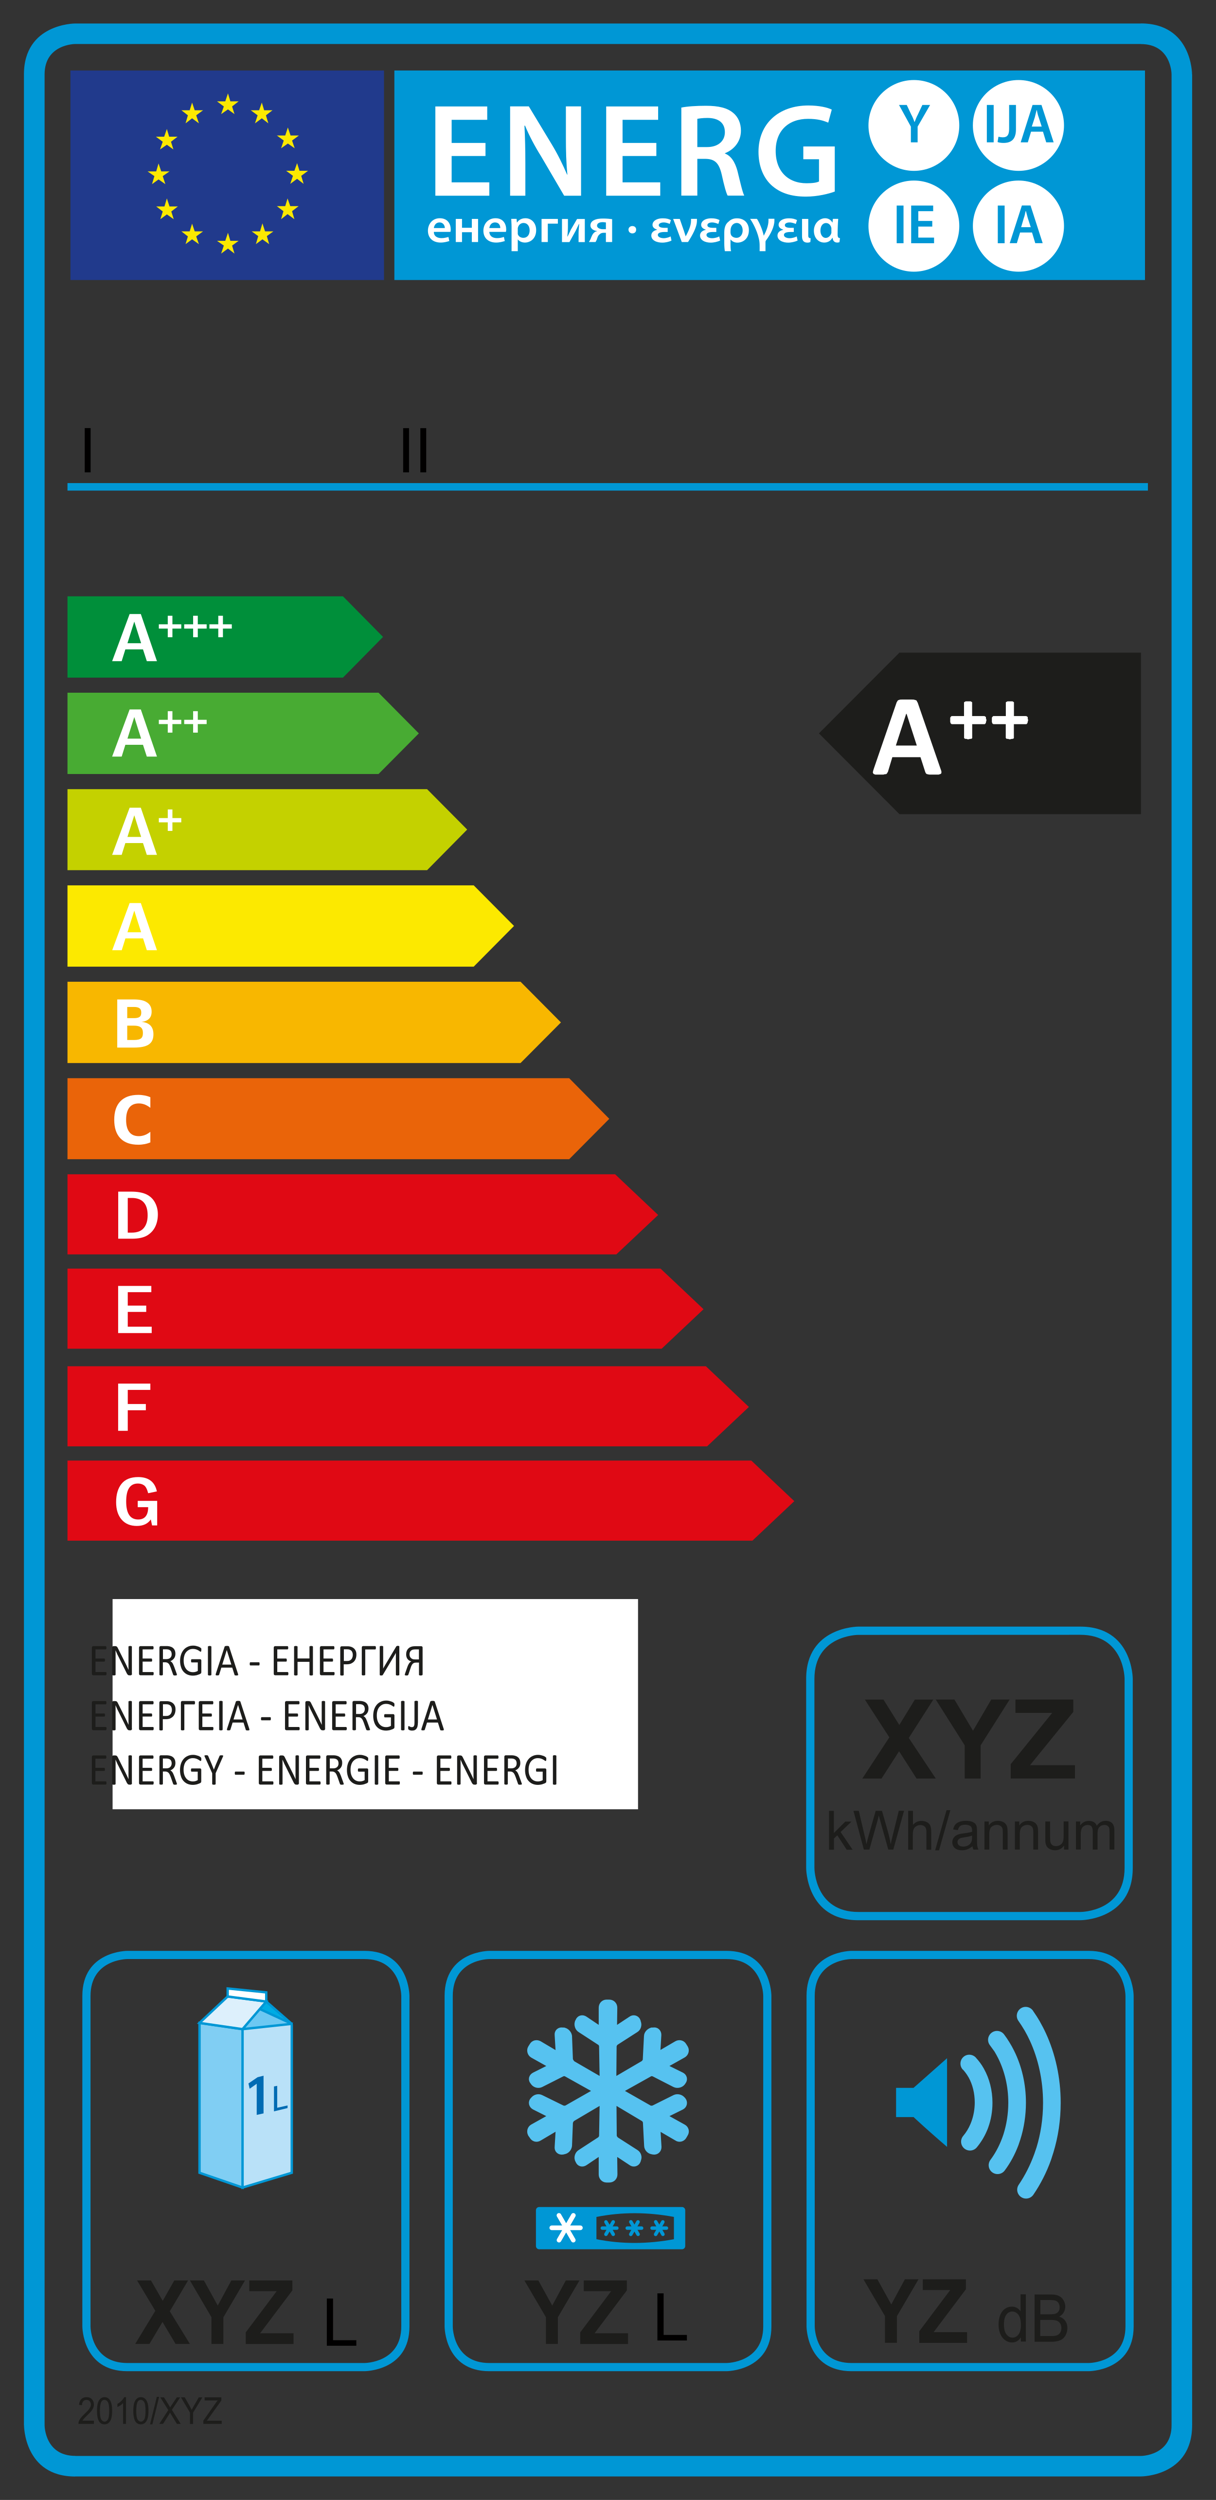 <?xml version="1.0" encoding="utf-8"?>
<!-- Generator: Adobe Illustrator 23.0.0, SVG Export Plug-In . SVG Version: 6.00 Build 0)  -->
<svg version="1.1" id="Camada_1" xmlns="http://www.w3.org/2000/svg" xmlns:xlink="http://www.w3.org/1999/xlink" x="0px" y="0px"
	 viewBox="0 0 162 333" style="enable-background:new 0 0 162 333;" xml:space="preserve">
<rect x="0" y="0" width="162" height="333" fill="#333333" stroke="none"/>
<style type="text/css">
	.st0{fill:#00BE51;}
	.st1{fill:#666666;}
	.st2{fill:none;stroke:#00FF00;stroke-miterlimit:10;}
	.st3{fill:#FFFFFF;}
	.st4{fill:#B3B3B3;}
	.st5{fill:#0097D5;}
	.st6{fill-rule:evenodd;clip-rule:evenodd;fill:#56C2F0;stroke:#56C2F0;stroke-width:1.215;stroke-miterlimit:2.613;}
	.st7{fill-rule:evenodd;clip-rule:evenodd;fill:#6DC8F2;stroke:#010000;stroke-width:0.318;stroke-miterlimit:2.613;}
	
		.st8{fill-rule:evenodd;clip-rule:evenodd;fill:#00ACE4;stroke:#0097D5;stroke-width:0.318;stroke-linejoin:bevel;stroke-miterlimit:2.613;}
	.st9{fill-rule:evenodd;clip-rule:evenodd;fill:#B9E1F8;stroke:#0097D5;stroke-width:0.318;stroke-miterlimit:2.613;}
	.st10{fill-rule:evenodd;clip-rule:evenodd;fill:#80CEF3;stroke:#0097D5;stroke-width:0.318;stroke-miterlimit:2.613;}
	.st11{fill-rule:evenodd;clip-rule:evenodd;fill:#DDF0FC;stroke:#0097D5;stroke-width:0.318;stroke-miterlimit:2.613;}
	.st12{fill-rule:evenodd;clip-rule:evenodd;fill:#FFFFFF;stroke:#0097D5;stroke-width:0.318;stroke-miterlimit:2.613;}
	.st13{fill-rule:evenodd;clip-rule:evenodd;fill:#006BB3;}
	.st14{fill-rule:evenodd;clip-rule:evenodd;fill:#213A8C;}
	.st15{fill-rule:evenodd;clip-rule:evenodd;fill:#0097D5;}
	.st16{fill-rule:evenodd;clip-rule:evenodd;fill:#FCE900;}
	.st17{fill-rule:evenodd;clip-rule:evenodd;fill:#FFFFFF;}
	.st18{fill:none;stroke:#0097D5;stroke-width:1;stroke-miterlimit:2.613;}
	.st19{fill-rule:evenodd;clip-rule:evenodd;fill:#008F3A;}
	.st20{fill-rule:evenodd;clip-rule:evenodd;fill:#48AB33;}
	.st21{fill-rule:evenodd;clip-rule:evenodd;fill:#C4D100;}
	.st22{fill-rule:evenodd;clip-rule:evenodd;fill:#F8B700;}
	.st23{fill-rule:evenodd;clip-rule:evenodd;fill:#EA6409;}
	.st24{fill-rule:evenodd;clip-rule:evenodd;fill:#E00914;}
	.st25{fill:#010000;}
	.st26{fill:#1D1D1B;}
	.st27{fill-rule:evenodd;clip-rule:evenodd;fill:#1D1D1B;}
	.st28{fill:#56C2F0;}
</style>
<rect x="15" y="213" class="st3" width="70" height="28"/>
<g>
	<path class="st5" d="M124.08,284.15c0.66,0.59,1.36,1.19,2.09,1.82v-11.81c-0.37,0.33-2.27,2.01-4.17,3.69l-0.3,0.26h-0.39h-1.93
		v0.03v3.86h1.93h0.4l0.3,0.28C122.67,282.89,123.35,283.51,124.08,284.15L124.08,284.15z"/>
	<path class="st6" d="M90.92,283.53c0.24,0.12,0.32,0.4,0.16,0.63l-0.16,0.28c-0.12,0.24-0.43,0.32-0.63,0.16l-2.57-1.5
		c-0.2-0.12-0.4,0-0.36,0.24l0.16,2.65c0,0.28-0.2,0.43-0.43,0.4l-0.2-0.04c-0.24-0.04-0.47-0.28-0.47-0.55l-0.16-3.08
		c0-0.24-0.2-0.59-0.43-0.71l-3.91-2.33c-0.24-0.12-0.4,0-0.4,0.24l0.04,4.58c0,0.24,0.2,0.55,0.4,0.71l2.65,1.7
		c0.2,0.12,0.32,0.43,0.2,0.67l-0.04,0.16c-0.08,0.24-0.36,0.32-0.55,0.16l-2.21-1.46c-0.2-0.16-0.4-0.04-0.4,0.2l0.04,3
		c0,0.28-0.2,0.47-0.47,0.47H80.8c-0.24,0-0.43-0.2-0.43-0.47v-3c0-0.24-0.16-0.36-0.4-0.2l-2.17,1.46
		c-0.24,0.16-0.47,0.08-0.55-0.16l-0.08-0.16c-0.08-0.24,0.04-0.55,0.24-0.67l2.61-1.7c0.24-0.16,0.4-0.47,0.4-0.71l0.08-4.58
		c0-0.24-0.2-0.36-0.4-0.24l-3.95,2.33c-0.2,0.12-0.4,0.47-0.43,0.71l-0.12,3.08c-0.04,0.28-0.24,0.51-0.51,0.55l-0.16,0.04
		c-0.28,0.04-0.47-0.12-0.43-0.4l0.16-2.65c0-0.24-0.16-0.36-0.4-0.24l-2.53,1.5c-0.24,0.16-0.51,0.08-0.63-0.16l-0.2-0.28
		c-0.12-0.24-0.04-0.51,0.16-0.63l2.61-1.46c0.24-0.16,0.24-0.36,0-0.43l-2.37-1.19c-0.24-0.12-0.32-0.4-0.12-0.59l0.08-0.08
		c0.16-0.2,0.47-0.28,0.71-0.16l2.81,1.38c0.24,0.12,0.59,0.12,0.83,0l3.95-2.25c0.24-0.12,0.24-0.32,0-0.47l-3.95-2.21
		c-0.24-0.16-0.59-0.16-0.83-0.04l-2.81,1.42c-0.24,0.12-0.55,0.04-0.71-0.16l-0.08-0.12c-0.2-0.2-0.12-0.43,0.12-0.55l2.37-1.19
		c0.24-0.12,0.24-0.32,0-0.43l-2.61-1.46c-0.2-0.12-0.28-0.43-0.16-0.63l0.2-0.32c0.12-0.24,0.4-0.28,0.63-0.16l2.53,1.5
		c0.24,0.16,0.4,0.04,0.4-0.2l-0.16-2.69c-0.04-0.24,0.16-0.43,0.43-0.36h0.16c0.28,0.08,0.47,0.32,0.51,0.55l0.12,3.12
		c0.04,0.24,0.24,0.55,0.43,0.71l3.95,2.29c0.2,0.16,0.4,0.04,0.4-0.2l-0.08-4.58c0-0.24-0.16-0.59-0.4-0.71l-2.61-1.7
		c-0.2-0.12-0.32-0.43-0.24-0.71l0.08-0.16c0.08-0.24,0.32-0.32,0.55-0.16l2.17,1.46c0.24,0.16,0.4,0.08,0.4-0.2v-2.96
		c0-0.28,0.2-0.47,0.43-0.47h0.36c0.28,0,0.47,0.2,0.47,0.47l-0.04,2.96c0,0.28,0.2,0.36,0.4,0.2l2.21-1.46
		c0.2-0.16,0.47-0.08,0.55,0.16l0.04,0.16c0.12,0.28,0,0.59-0.2,0.71l-2.65,1.7c-0.2,0.12-0.4,0.47-0.4,0.71l-0.04,4.58
		c0,0.24,0.16,0.36,0.4,0.2l3.91-2.29c0.24-0.16,0.43-0.47,0.43-0.71l0.16-3.12c0-0.24,0.24-0.47,0.47-0.55h0.2
		c0.24-0.08,0.43,0.12,0.43,0.36l-0.16,2.69c-0.04,0.24,0.16,0.36,0.36,0.2l2.57-1.5c0.2-0.12,0.51-0.08,0.63,0.16l0.2,0.32
		c0.12,0.2,0.04,0.51-0.2,0.63l-2.61,1.46c-0.24,0.12-0.2,0.32,0,0.43l2.41,1.19c0.24,0.12,0.28,0.36,0.12,0.55l-0.08,0.12
		c-0.16,0.2-0.51,0.28-0.75,0.16l-2.77-1.42c-0.24-0.12-0.63-0.12-0.83,0.04l-3.95,2.21c-0.24,0.16-0.24,0.36,0,0.47l3.95,2.25
		c0.2,0.12,0.59,0.12,0.83,0l2.77-1.38c0.24-0.12,0.59-0.04,0.75,0.16l0.08,0.08c0.16,0.2,0.12,0.47-0.12,0.59l-2.41,1.19
		c-0.2,0.08-0.24,0.28,0,0.43L90.92,283.53L90.92,283.53z"/>
	<polygon class="st7" points="32.82,267.36 35.98,267.09 38.87,269.58 38.28,270.33 30.21,271.32 32.82,267.36 	"/>
	<polygon class="st8" points="30.33,265.94 35.47,266.61 38.87,269.58 34.6,267.6 30.33,265.94 	"/>
	<polygon class="st9" points="38.87,289.42 38.87,269.58 32.31,270.29 32.31,291.39 38.87,289.42 	"/>
	<polygon class="st10" points="32.31,291.39 32.31,270.29 26.58,269.46 26.58,289.42 32.31,291.39 	"/>
	<polygon class="st11" points="35.47,266.61 32.31,270.29 26.58,269.46 30.33,265.94 35.47,266.61 	"/>
	<polygon class="st12" points="35.47,266.61 35.47,265.39 30.33,264.87 30.33,265.94 35.47,266.61 	"/>
	<polygon class="st13" points="34.2,277.56 34.2,277.56 33.26,278.23 33.1,277.52 34.32,276.69 35.11,276.49 35.11,281.51 
		34.2,281.71 34.2,277.56 	"/>
	<polygon class="st13" points="36.5,277.92 36.93,277.84 36.93,280.76 38.31,280.45 38.31,280.8 36.5,281.24 36.5,277.92 	"/>
	<polygon class="st14" points="9.38,37.3 51.16,37.3 51.16,9.39 9.38,9.39 9.38,37.3 	"/>
	<polygon class="st15" points="52.54,37.3 152.54,37.3 152.54,9.39 52.54,9.39 52.54,37.3 	"/>
	<polygon class="st16" points="38.91,18.72 39.82,18.05 38.71,18.05 38.35,16.98 38,18.05 36.89,18.05 37.8,18.72 37.45,19.75 
		38.35,19.12 39.26,19.75 38.91,18.72 	"/>
	<polygon class="st16" points="35.43,15.36 36.3,14.69 35.19,14.69 34.88,13.66 34.52,14.69 33.41,14.69 34.32,15.36 33.97,16.43 
		34.88,15.76 35.75,16.43 35.43,15.36 	"/>
	<polygon class="st16" points="30.92,14.18 31.79,13.5 30.69,13.5 30.37,12.44 30.01,13.5 28.91,13.5 29.82,14.18 29.46,15.2 
		30.37,14.57 31.24,15.2 30.92,14.18 	"/>
	<polygon class="st16" points="26.14,15.36 27.05,14.69 25.94,14.69 25.59,13.66 25.27,14.69 24.17,14.69 25.03,15.36 24.72,16.43 
		25.59,15.76 26.5,16.43 26.14,15.36 	"/>
	<polygon class="st16" points="22.78,18.88 23.65,18.21 22.54,18.21 22.23,17.18 21.87,18.21 20.77,18.21 21.68,18.88 21.32,19.91 
		22.23,19.28 23.1,19.91 22.78,18.88 	"/>
	<polygon class="st16" points="21.68,23.46 22.58,22.83 21.48,22.83 21.12,21.77 20.81,22.83 19.66,22.83 20.57,23.46 20.25,24.53 
		21.12,23.9 22.03,24.53 21.68,23.46 	"/>
	<polygon class="st16" points="22.82,28.17 23.69,27.5 22.58,27.5 22.23,26.43 21.91,27.5 20.81,27.5 21.68,28.17 21.36,29.2 
		22.23,28.56 23.14,29.2 22.82,28.17 	"/>
	<polygon class="st16" points="26.14,31.49 27.05,30.82 25.94,30.82 25.59,29.79 25.27,30.82 24.17,30.82 25.03,31.49 24.72,32.52 
		25.59,31.88 26.5,32.52 26.14,31.49 	"/>
	<polygon class="st16" points="30.92,32.71 31.79,32.08 30.69,32.08 30.37,31.01 30.01,32.08 28.91,32.08 29.82,32.71 29.46,33.78 
		30.37,33.11 31.24,33.78 30.92,32.71 	"/>
	<polygon class="st16" points="35.55,31.45 36.42,30.82 35.31,30.82 34.96,29.75 34.64,30.82 33.53,30.82 34.4,31.45 34.09,32.52 
		34.96,31.88 35.86,32.52 35.55,31.45 	"/>
	<polygon class="st16" points="38.91,28.13 39.78,27.46 38.67,27.46 38.31,26.43 38,27.46 36.89,27.46 37.76,28.13 37.45,29.2 
		38.31,28.52 39.22,29.2 38.91,28.13 	"/>
	<polygon class="st16" points="40.13,23.42 41.04,22.75 39.9,22.75 39.58,21.73 39.22,22.75 38.12,22.75 39.03,23.42 38.67,24.49 
		39.58,23.82 40.45,24.49 40.13,23.42 	"/>
	<polygon class="st17" points="64.68,20.78 60.17,20.78 60.17,24.29 65.19,24.29 65.19,26.07 58,26.07 58,14.18 64.91,14.18 
		64.91,15.96 60.17,15.96 60.17,19.04 64.68,19.04 64.68,20.78 	"/>
	<path class="st17" d="M67.96,26.07v-11.9h2.49l3.08,5.1c0.79,1.3,1.46,2.69,2.02,3.99h0.04c-0.16-1.58-0.2-3.12-0.2-4.94v-4.15
		h2.02v11.9h-2.25l-3.08-5.26c-0.79-1.26-1.58-2.73-2.13-4.07h-0.08c0.08,1.54,0.12,3.12,0.12,5.06v4.27H67.96L67.96,26.07z"/>
	<polygon class="st17" points="87.44,20.78 82.94,20.78 82.94,24.29 87.96,24.29 87.96,26.07 80.76,26.07 80.76,14.18 87.68,14.18 
		87.68,15.96 82.94,15.96 82.94,19.04 87.44,19.04 87.44,20.78 	"/>
	<path class="st17" d="M92.9,19.59h1.3c1.46,0,2.37-0.79,2.37-1.98c0-1.3-0.91-1.9-2.33-1.9c-0.67,0-1.15,0.08-1.34,0.12V19.59
		L92.9,19.59z M90.76,14.33c0.79-0.16,2.02-0.24,3.28-0.24c1.7,0,2.85,0.28,3.64,0.95c0.67,0.55,1.03,1.38,1.03,2.37
		c0,1.54-1.03,2.57-2.13,3v0.04c0.83,0.32,1.34,1.15,1.66,2.29c0.36,1.46,0.67,2.85,0.91,3.32h-2.21c-0.2-0.36-0.47-1.34-0.79-2.81
		c-0.36-1.54-0.91-2.06-2.13-2.09H92.9v4.9h-2.13V14.33L90.76,14.33z"/>
	<path class="st17" d="M111.2,25.52c-0.75,0.28-2.25,0.67-3.83,0.67c-2.02,0-3.52-0.51-4.66-1.58c-1.07-1.03-1.66-2.57-1.66-4.39
		c0-3.75,2.69-6.17,6.64-6.17c1.46,0,2.61,0.28,3.12,0.55l-0.47,1.74c-0.63-0.28-1.42-0.51-2.69-0.51c-2.53,0-4.31,1.5-4.31,4.27
		c0,2.73,1.66,4.31,4.11,4.31c0.79,0,1.38-0.08,1.66-0.24v-2.96h-2.09v-1.7h4.19V25.52L111.2,25.52z"/>
	<path class="st17" d="M59.26,30.38c0-0.28-0.16-0.75-0.71-0.75c-0.51,0-0.71,0.43-0.75,0.75H59.26L59.26,30.38z M57.8,30.89
		c0,0.59,0.47,0.83,1.03,0.83c0.36,0,0.63-0.08,0.91-0.16l0.12,0.55c-0.28,0.08-0.67,0.2-1.15,0.2c-1.07,0-1.7-0.63-1.7-1.58
		c0-0.83,0.55-1.66,1.58-1.66c1.11,0,1.46,0.83,1.46,1.5c0,0.16-0.04,0.28-0.04,0.32H57.8L57.8,30.89z"/>
	<polygon class="st17" points="61.55,29.16 61.55,30.34 62.86,30.34 62.86,29.16 63.69,29.16 63.69,32.24 62.86,32.24 62.86,30.93 
		61.55,30.93 61.55,32.24 60.72,32.24 60.72,29.16 61.55,29.16 	"/>
	<path class="st17" d="M66.65,30.38c0-0.28-0.12-0.75-0.71-0.75c-0.51,0-0.71,0.43-0.75,0.75H66.65L66.65,30.38z M65.19,30.89
		c0.04,0.59,0.47,0.83,1.03,0.83c0.4,0,0.67-0.08,0.91-0.16l0.12,0.55c-0.28,0.08-0.67,0.2-1.15,0.2c-1.07,0-1.7-0.63-1.7-1.58
		c0-0.83,0.55-1.66,1.62-1.66c1.07,0,1.42,0.83,1.42,1.5c0,0.16-0.04,0.28-0.04,0.32H65.19L65.19,30.89z"/>
	<path class="st17" d="M68.98,30.93c0,0.08,0,0.16,0,0.24c0.08,0.32,0.4,0.51,0.75,0.51c0.51,0,0.83-0.4,0.83-0.99
		c0-0.55-0.28-0.99-0.83-0.99c-0.32,0-0.63,0.24-0.71,0.55c-0.04,0.08-0.04,0.16-0.04,0.2V30.93L68.98,30.93z M68.15,30.18
		c0-0.4-0.04-0.75-0.04-1.03h0.71l0.04,0.47h0.04c0.24-0.36,0.63-0.55,1.11-0.55c0.79,0,1.42,0.63,1.42,1.58
		c0,1.11-0.75,1.66-1.5,1.66c-0.43,0-0.79-0.2-0.95-0.43l0,0v1.58h-0.83V30.18L68.15,30.18z"/>
	<polygon class="st17" points="74.32,29.16 74.32,29.79 72.98,29.79 72.98,32.24 72.15,32.24 72.15,29.16 74.32,29.16 	"/>
	<path class="st17" d="M75.66,29.16v1.11c0,0.47-0.04,0.83-0.08,1.23h0.04c0.16-0.36,0.28-0.55,0.43-0.91l0.83-1.42h1.03v3.08h-0.83
		v-1.11c0-0.47,0.04-0.71,0.08-1.3h-0.04c-0.16,0.36-0.28,0.59-0.43,0.91c-0.24,0.43-0.55,0.99-0.83,1.5h-0.99v-3.08H75.66
		L75.66,29.16z"/>
	<path class="st17" d="M80.72,29.63c-0.12,0-0.24-0.04-0.43-0.04c-0.36,0-0.75,0.12-0.75,0.47c0,0.32,0.43,0.47,0.75,0.47
		c0.2,0,0.32,0,0.43,0V29.63L80.72,29.63z M81.55,32.24h-0.83v-1.23h-0.32c-0.24,0-0.4,0.08-0.51,0.2c-0.24,0.16-0.32,0.51-0.4,0.75
		c-0.08,0.12-0.08,0.2-0.16,0.28h-0.87c0.08-0.12,0.12-0.24,0.2-0.36c0.12-0.28,0.24-0.67,0.47-0.87c0.12-0.12,0.24-0.2,0.4-0.2
		v-0.04c-0.4-0.04-0.87-0.28-0.87-0.75c0-0.36,0.24-0.59,0.51-0.71c0.32-0.16,0.75-0.2,1.19-0.2c0.47,0,0.87,0.04,1.19,0.08V32.24
		L81.55,32.24z"/>
	<path class="st17" d="M84.24,31.09c-0.28,0-0.51-0.2-0.51-0.51c0-0.28,0.24-0.47,0.51-0.47c0.32,0,0.51,0.2,0.51,0.47
		C84.75,30.89,84.56,31.09,84.24,31.09L84.24,31.09L84.24,31.09z"/>
	<path class="st17" d="M87.52,30.58c-0.4-0.12-0.59-0.36-0.59-0.63c0-0.43,0.43-0.87,1.38-0.87c0.47,0,0.79,0.08,1.07,0.24
		l-0.16,0.51c-0.16-0.08-0.47-0.2-0.79-0.2c-0.4,0-0.67,0.16-0.67,0.36c0,0.28,0.36,0.36,0.83,0.36h0.36v0.55h-0.36
		c-0.51,0-0.95,0.08-0.95,0.4c0,0.28,0.4,0.43,0.79,0.43c0.32,0,0.71-0.12,0.91-0.24l0.12,0.55c-0.28,0.16-0.79,0.28-1.23,0.28
		c-0.71,0-1.46-0.28-1.46-0.95c0-0.4,0.32-0.67,0.75-0.75V30.58L87.52,30.58z"/>
	<path class="st17" d="M90.56,29.16l0.55,1.58c0.08,0.24,0.16,0.51,0.24,0.75l0,0c0.28-0.51,0.71-1.38,0.71-2.06v-0.28h0.79
		c0,0.08,0,0.16,0,0.24c0,0.87-0.59,1.9-1.19,2.85h-0.83l-1.15-3.08H90.56L90.56,29.16z"/>
	<path class="st17" d="M94,30.58c-0.4-0.12-0.59-0.36-0.59-0.63c0-0.43,0.43-0.87,1.38-0.87c0.43,0,0.79,0.08,1.07,0.24l-0.16,0.51
		c-0.2-0.08-0.51-0.2-0.83-0.2c-0.4,0-0.63,0.16-0.63,0.36c0,0.28,0.32,0.36,0.83,0.36h0.36v0.55h-0.36c-0.55,0-0.95,0.08-0.95,0.4
		c0,0.28,0.36,0.43,0.75,0.43c0.36,0,0.75-0.12,0.95-0.24l0.12,0.55c-0.32,0.16-0.83,0.28-1.26,0.28c-0.67,0-1.42-0.28-1.42-0.95
		c0-0.4,0.32-0.67,0.75-0.75V30.58L94,30.58z"/>
	<path class="st17" d="M97.32,31.01c0,0.08,0.04,0.12,0.04,0.2c0.08,0.28,0.4,0.47,0.75,0.47c0.51,0,0.83-0.43,0.83-0.99
		c0-0.55-0.32-0.99-0.79-0.99c-0.43,0-0.83,0.36-0.83,1.07V31.01L97.32,31.01z M97.32,31.92v0.43c0,0.4,0,0.87,0.08,1.11h-0.83
		c-0.04-0.16-0.08-0.63-0.08-1.07v-1.42c0-0.83,0.28-1.23,0.59-1.46c0.28-0.28,0.63-0.43,1.11-0.43c0.95,0,1.58,0.63,1.58,1.58
		c0,1.11-0.75,1.66-1.54,1.66c-0.36,0-0.71-0.16-0.87-0.4H97.32L97.32,31.92z"/>
	<path class="st17" d="M101.2,33.46c0-0.59,0.04-1.15-0.12-1.74c-0.24-1.03-0.79-2.06-1.15-2.57h0.91c0.28,0.4,0.71,1.34,0.91,2.25
		l0,0c0.28-0.51,0.63-1.3,0.63-2.02c0-0.12,0-0.16,0-0.24h0.79c0,0.08,0,0.16,0,0.24c0,0.79-0.47,1.78-1.15,2.69
		c-0.04,0.08-0.04,0.12-0.04,0.16c0,0.32,0,0.83,0,1.23H101.2L101.2,33.46z"/>
	<path class="st17" d="M104.32,30.58c-0.4-0.12-0.59-0.36-0.59-0.63c0-0.43,0.43-0.87,1.38-0.87c0.43,0,0.79,0.08,1.07,0.24
		l-0.16,0.51c-0.2-0.08-0.51-0.2-0.83-0.2c-0.4,0-0.63,0.16-0.63,0.36c0,0.28,0.32,0.36,0.83,0.36h0.36v0.55h-0.36
		c-0.55,0-0.95,0.08-0.95,0.4c0,0.28,0.36,0.43,0.75,0.43c0.36,0,0.75-0.12,0.95-0.24l0.12,0.55c-0.32,0.16-0.83,0.28-1.26,0.28
		c-0.67,0-1.42-0.28-1.42-0.95c0-0.4,0.32-0.67,0.75-0.75V30.58L104.32,30.58z"/>
	<path class="st17" d="M107.68,31.37c0,0.24,0.08,0.36,0.32,0.36l-0.04,0.51c-0.08,0.04-0.24,0.08-0.36,0.08
		c-0.47,0-0.75-0.2-0.75-0.87v-2.29h0.83V31.37L107.68,31.37z"/>
	<path class="st17" d="M109.3,30.74c0,0.51,0.28,0.95,0.71,0.95c0.36,0,0.67-0.32,0.75-0.67c0-0.12,0-0.2,0-0.36
		c0-0.12,0-0.2,0-0.28c-0.08-0.4-0.36-0.67-0.71-0.67C109.58,29.71,109.3,30.14,109.3,30.74L109.3,30.74L109.3,30.74z M111.67,29.16
		c-0.04,0.43-0.08,1.38-0.08,2.09c0,0.36,0.12,0.47,0.32,0.47l-0.08,0.55c-0.04,0-0.16,0.04-0.28,0.04c-0.36,0-0.59-0.2-0.63-0.63
		h-0.04c-0.2,0.4-0.59,0.63-1.07,0.63c-0.79,0-1.38-0.63-1.38-1.58c0-0.99,0.75-1.66,1.5-1.66c0.4,0,0.75,0.2,0.95,0.55h0.04
		c0-0.2,0.04-0.36,0.04-0.47H111.67L111.67,29.16z"/>
	<path class="st17" d="M115.7,16.71c0-3.36,2.73-6.05,6.05-6.05c3.36,0,6.05,2.69,6.05,6.05c0,3.32-2.69,6.05-6.05,6.05
		C118.43,22.75,115.7,20.03,115.7,16.71L115.7,16.71z"/>
	<path class="st15" d="M121.35,18.96v-2.09l-1.58-2.89h1.03l0.59,1.26c0.2,0.36,0.32,0.67,0.43,0.99h0.04
		c0.12-0.32,0.24-0.63,0.43-0.99l0.59-1.26h1.03l-1.66,2.89v2.09H121.35L121.35,18.96z"/>
	<path class="st17" d="M129.61,16.71c0-3.36,2.73-6.05,6.09-6.05c3.32,0,6.05,2.69,6.05,6.05c0,3.32-2.73,6.05-6.05,6.05
		C132.34,22.75,129.61,20.03,129.61,16.71L129.61,16.71z"/>
	<path class="st17" d="M115.7,30.1c0-3.32,2.73-6.05,6.05-6.05c3.36,0,6.05,2.73,6.05,6.05c0,3.36-2.69,6.09-6.05,6.09
		C118.43,36.19,115.7,33.46,115.7,30.1L115.7,30.1z"/>
	<polygon class="st15" points="119.46,32.4 120.37,32.4 120.37,27.38 119.46,27.38 119.46,32.4 	"/>
	<polygon class="st15" points="124.2,30.18 122.34,30.18 122.34,31.65 124.44,31.65 124.44,32.4 121.39,32.4 121.39,27.38 
		124.32,27.38 124.32,28.13 122.34,28.13 122.34,29.43 124.2,29.43 124.2,30.18 	"/>
	<path class="st17" d="M129.61,30.1c0-3.32,2.73-6.05,6.09-6.05c3.32,0,6.05,2.73,6.05,6.05c0,3.36-2.73,6.09-6.05,6.09
		C132.34,36.19,129.61,33.46,129.61,30.1L129.61,30.1z"/>
	<polygon class="st15" points="131.47,18.96 132.38,18.96 132.38,13.98 131.47,13.98 131.47,18.96 	"/>
	<path class="st15" d="M134.44,13.98h0.91v3.24c0,1.38-0.67,1.82-1.66,1.82c-0.28,0-0.59-0.04-0.79-0.12l0.12-0.71
		c0.16,0.04,0.36,0.08,0.59,0.08c0.51,0,0.83-0.24,0.83-1.11V13.98L134.44,13.98z"/>
	<path class="st15" d="M138.78,16.86l-0.4-1.23c-0.12-0.32-0.2-0.67-0.24-0.95h-0.04c-0.08,0.28-0.16,0.63-0.24,0.95l-0.4,1.23
		H138.78L138.78,16.86z M137.36,17.54l-0.43,1.42h-0.95l1.58-4.98h1.19l1.62,4.98h-0.99l-0.43-1.42H137.36L137.36,17.54z"/>
	<polygon class="st15" points="132.93,32.4 133.84,32.4 133.84,27.38 132.93,27.38 132.93,32.4 	"/>
	<path class="st15" d="M137.32,30.26l-0.4-1.23c-0.08-0.28-0.16-0.63-0.24-0.91h-0.04c-0.08,0.28-0.12,0.63-0.24,0.91l-0.36,1.23
		H137.32L137.32,30.26z M135.9,30.97l-0.43,1.42h-0.95l1.62-5.02h1.15l1.62,5.02h-0.99l-0.43-1.42H135.9L135.9,30.97z"/>
	<line class="st18" x1="8.99" y1="64.85" x2="152.93" y2="64.85"/>
	<polygon class="st19" points="8.99,79.43 8.99,90.26 45.69,90.26 51.03,84.84 45.69,79.43 8.99,79.43 	"/>
	<polygon class="st20" points="8.99,92.27 8.99,103.1 50.43,103.1 55.8,97.69 50.43,92.27 8.99,92.27 	"/>
	<polygon class="st21" points="8.99,105.12 8.99,115.91 56.9,115.91 62.24,110.5 56.9,105.12 8.99,105.12 	"/>
	<polygon class="st16" points="8.99,117.93 8.99,128.76 63.11,128.76 68.48,123.34 63.11,117.93 8.99,117.93 	"/>
	<polygon class="st22" points="8.99,130.77 8.99,141.6 69.35,141.6 74.73,136.19 69.35,130.77 8.99,130.77 	"/>
	<polygon class="st23" points="8.99,143.62 8.99,154.41 75.83,154.41 81.17,149.03 75.83,143.62 8.99,143.62 	"/>
	<polygon class="st24" points="8.99,156.42 8.99,167.09 82.11,167.09 87.68,161.84 81.95,156.42 8.99,156.42 	"/>
	<polygon class="st25" points="87.58,311.76 87.58,305.48 88.41,305.48 88.41,311.02 91.51,311.02 91.51,311.76 87.58,311.76 	"/>
	<polygon class="st25" points="43.54,312.46 43.54,306.17 44.37,306.17 44.37,311.72 47.47,311.72 47.47,312.46 43.54,312.46 	"/>
	<path class="st15" d="M71.83,293.98h19.03c0.23,0,0.43,0.19,0.43,0.43v4.77c0,0.23-0.19,0.43-0.43,0.43H71.83
		c-0.23,0-0.43-0.19-0.43-0.43v-4.77C71.4,294.17,71.59,293.98,71.83,293.98L71.83,293.98z M79.46,298.27
		c3.44,0.68,6.88,0.64,10.32,0c0-0.99,0-1.98,0-2.97c-3.44-0.64-6.88-0.68-10.32,0C79.46,296.29,79.46,297.28,79.46,298.27
		L79.46,298.27z"/>
	<path class="st3" d="M73.51,297.06c-0.17,0-0.31-0.14-0.31-0.31s0.14-0.31,0.31-0.31h3.81c0.17,0,0.31,0.14,0.31,0.31
		s-0.14,0.31-0.31,0.31H73.51L73.51,297.06z"/>
	<path class="st3" d="M74.74,298.55c-0.09,0.15-0.27,0.2-0.42,0.11c-0.15-0.09-0.2-0.27-0.11-0.42l1.91-3.3
		c0.09-0.15,0.27-0.2,0.42-0.11c0.15,0.09,0.2,0.27,0.11,0.42L74.74,298.55L74.74,298.55z"/>
	<path class="st3" d="M74.2,295.25c-0.09-0.15-0.03-0.34,0.11-0.42c0.15-0.09,0.34-0.03,0.42,0.11l1.91,3.3
		c0.09,0.15,0.03,0.34-0.11,0.42c-0.15,0.09-0.34,0.03-0.42-0.11L74.2,295.25L74.2,295.25z"/>
	<path class="st5" d="M83.56,297.02c-0.13,0-0.23-0.1-0.23-0.23s0.1-0.23,0.23-0.23h1.92c0.13,0,0.23,0.1,0.23,0.23
		s-0.1,0.23-0.23,0.23H83.56L83.56,297.02z"/>
	<path class="st5" d="M84.24,297.74c-0.06,0.11-0.21,0.15-0.32,0.09c-0.11-0.06-0.15-0.21-0.09-0.32l0.96-1.66
		c0.06-0.11,0.21-0.15,0.32-0.09c0.11,0.06,0.15,0.21,0.09,0.32L84.24,297.74L84.24,297.74z"/>
	<path class="st5" d="M83.84,296.07c-0.06-0.11-0.03-0.25,0.09-0.32c0.11-0.06,0.25-0.03,0.32,0.09l0.96,1.66
		c0.06,0.11,0.03,0.25-0.09,0.32c-0.11,0.06-0.25,0.03-0.32-0.09L83.84,296.07L83.84,296.07z"/>
	<path class="st5" d="M86.87,297.02c-0.13,0-0.23-0.1-0.23-0.23s0.1-0.23,0.23-0.23h1.92c0.13,0,0.23,0.1,0.23,0.23
		s-0.1,0.23-0.23,0.23H86.87L86.87,297.02z"/>
	<path class="st5" d="M87.55,297.74c-0.06,0.11-0.21,0.15-0.32,0.09c-0.11-0.06-0.15-0.21-0.09-0.32l0.96-1.66
		c0.06-0.11,0.21-0.15,0.32-0.09c0.11,0.06,0.15,0.21,0.09,0.32L87.55,297.74L87.55,297.74z"/>
	<path class="st5" d="M87.15,296.07c-0.06-0.11-0.03-0.25,0.09-0.32c0.11-0.06,0.25-0.03,0.32,0.09l0.96,1.66
		c0.06,0.11,0.03,0.25-0.09,0.32c-0.11,0.06-0.25,0.03-0.32-0.09L87.15,296.07L87.15,296.07z"/>
	<path class="st5" d="M80.24,297.02c-0.13,0-0.23-0.1-0.23-0.23s0.1-0.23,0.23-0.23h0.56l-0.28-0.48c-0.06-0.11-0.03-0.25,0.09-0.32
		c0.11-0.06,0.25-0.03,0.32,0.09l0.28,0.48l0.28-0.48c0.06-0.11,0.21-0.15,0.32-0.09c0.11,0.06,0.15,0.21,0.09,0.32l-0.28,0.48h0.56
		c0.13,0,0.23,0.1,0.23,0.23s-0.1,0.23-0.23,0.23h-0.56l0.28,0.48c0.06,0.11,0.03,0.25-0.09,0.32c-0.11,0.06-0.25,0.03-0.32-0.09
		l-0.28-0.48l-0.28,0.48c-0.06,0.11-0.21,0.15-0.32,0.09c-0.11-0.06-0.15-0.21-0.09-0.32l0.28-0.48H80.24L80.24,297.02z"/>
	<path class="st5" d="M10.03,5.86c-0.01,0-4.09,0-4.09,4.05v313.14h0c0,0.23,0.12,4.08,4.09,4.08v0.01h141.96
		c0.01,0,4.09,0,4.09-4.09V9.91h0c0-0.23-0.12-4.04-4.09-4.04V5.86H10.03L10.03,5.86z M3.19,9.91c0-6.78,6.8-6.78,6.82-6.78h0.01
		h141.97V3.12c6.82,0,6.82,6.76,6.82,6.78l0.01,0.01v313.14c0,6.82-6.8,6.82-6.82,6.82h-0.01H10.02v0.01c-6.82,0-6.82-6.8-6.82-6.82
		l-0.01-0.01V9.91L3.19,9.91z"/>
	<path class="st26" d="M14.19,230.26c0,0.04,0,0.07-0.01,0.09c0,0.03-0.01,0.05-0.02,0.07c-0.01,0.02-0.02,0.03-0.03,0.04
		c-0.01,0.01-0.02,0.01-0.04,0.01h-1.67c-0.04,0-0.08-0.02-0.12-0.05c-0.04-0.03-0.06-0.09-0.06-0.16v-3.46
		c0-0.08,0.02-0.13,0.06-0.16c0.04-0.03,0.08-0.05,0.12-0.05h1.66c0.01,0,0.03,0,0.04,0.01c0.01,0.01,0.02,0.02,0.03,0.04
		c0.01,0.02,0.01,0.04,0.02,0.07c0,0.03,0.01,0.06,0.01,0.1c0,0.04,0,0.07-0.01,0.09c0,0.03-0.01,0.05-0.02,0.07
		c-0.01,0.02-0.02,0.03-0.03,0.04c-0.01,0.01-0.02,0.01-0.04,0.01h-1.36v1.22h1.17c0.01,0,0.03,0.01,0.04,0.01
		c0.01,0.01,0.02,0.02,0.03,0.04c0.01,0.02,0.01,0.04,0.02,0.07c0,0.03,0.01,0.06,0.01,0.1c0,0.04,0,0.07-0.01,0.09
		c0,0.03-0.01,0.05-0.02,0.06c-0.01,0.02-0.02,0.03-0.03,0.03c-0.01,0.01-0.02,0.01-0.04,0.01h-1.17v1.39h1.38
		c0.01,0,0.03,0,0.04,0.01c0.01,0.01,0.02,0.02,0.03,0.04c0.01,0.02,0.02,0.04,0.02,0.07C14.19,230.18,14.19,230.22,14.19,230.26
		L14.19,230.26z M17.59,230.26c0,0.04-0.01,0.07-0.02,0.1c-0.01,0.03-0.03,0.05-0.05,0.07c-0.02,0.02-0.04,0.03-0.06,0.04
		c-0.02,0.01-0.05,0.01-0.07,0.01h-0.15c-0.05,0-0.09-0.01-0.12-0.02c-0.03-0.01-0.07-0.03-0.1-0.06c-0.03-0.03-0.06-0.07-0.09-0.12
		c-0.03-0.05-0.07-0.11-0.1-0.19l-1.1-2.21c-0.06-0.11-0.12-0.23-0.17-0.36c-0.06-0.13-0.11-0.25-0.16-0.36h-0.01
		c0,0.14,0.01,0.29,0.01,0.44c0,0.15,0,0.3,0,0.45v2.34c0,0.01,0,0.03-0.01,0.04c-0.01,0.01-0.02,0.02-0.04,0.03
		c-0.02,0.01-0.04,0.01-0.07,0.02c-0.03,0.01-0.06,0.01-0.11,0.01s-0.08,0-0.11-0.01c-0.03-0.01-0.05-0.01-0.07-0.02
		c-0.02-0.01-0.03-0.02-0.04-0.03c-0.01-0.01-0.01-0.03-0.01-0.04v-3.58c0-0.08,0.02-0.14,0.06-0.17c0.04-0.03,0.08-0.05,0.13-0.05
		h0.22c0.05,0,0.1,0,0.13,0.02c0.04,0.01,0.07,0.03,0.09,0.05c0.03,0.02,0.05,0.06,0.08,0.1c0.03,0.04,0.05,0.09,0.08,0.15l0.85,1.7
		c0.05,0.1,0.1,0.2,0.15,0.3c0.05,0.1,0.1,0.2,0.14,0.29c0.05,0.1,0.09,0.19,0.13,0.28c0.04,0.09,0.09,0.19,0.13,0.28h0
		c0-0.16-0.01-0.32-0.01-0.49c0-0.17,0-0.34,0-0.49v-2.11c0-0.01,0-0.03,0.01-0.04c0.01-0.01,0.02-0.02,0.04-0.03
		c0.02-0.01,0.04-0.02,0.07-0.02c0.03,0,0.06-0.01,0.11-0.01c0.04,0,0.07,0,0.1,0.01c0.03,0,0.05,0.01,0.07,0.02
		c0.02,0.01,0.03,0.02,0.04,0.03c0.01,0.01,0.01,0.02,0.01,0.04V230.26L17.59,230.26z M20.47,230.26c0,0.04,0,0.07-0.01,0.09
		c0,0.03-0.01,0.05-0.02,0.07c-0.01,0.02-0.02,0.03-0.03,0.04c-0.01,0.01-0.02,0.01-0.04,0.01h-1.67c-0.04,0-0.08-0.02-0.12-0.05
		c-0.04-0.03-0.06-0.09-0.06-0.16v-3.46c0-0.08,0.02-0.13,0.06-0.16c0.04-0.03,0.08-0.05,0.12-0.05h1.66c0.01,0,0.03,0,0.04,0.01
		c0.01,0.01,0.02,0.02,0.03,0.04c0.01,0.02,0.01,0.04,0.02,0.07c0,0.03,0.01,0.06,0.01,0.1c0,0.04,0,0.07-0.01,0.09
		c0,0.03-0.01,0.05-0.02,0.07c-0.01,0.02-0.02,0.03-0.03,0.04c-0.01,0.01-0.02,0.01-0.04,0.01H19v1.22h1.17
		c0.01,0,0.03,0.01,0.04,0.01c0.01,0.01,0.02,0.02,0.03,0.04c0.01,0.02,0.01,0.04,0.02,0.07c0,0.03,0.01,0.06,0.01,0.1
		c0,0.04,0,0.07-0.01,0.09c0,0.03-0.01,0.05-0.02,0.06c-0.01,0.02-0.02,0.03-0.03,0.03c-0.01,0.01-0.02,0.01-0.04,0.01H19v1.39h1.38
		c0.01,0,0.03,0,0.04,0.01c0.01,0.01,0.02,0.02,0.03,0.04c0.01,0.02,0.02,0.04,0.02,0.07C20.47,230.18,20.47,230.22,20.47,230.26
		L20.47,230.26z M23.38,227.72c0,0.19-0.03,0.37-0.09,0.53c-0.06,0.16-0.14,0.29-0.25,0.4c-0.11,0.11-0.24,0.19-0.39,0.26
		c-0.15,0.06-0.34,0.09-0.56,0.09h-0.4v1.4c0,0.02,0,0.03-0.01,0.04c-0.01,0.01-0.02,0.02-0.04,0.03c-0.02,0.01-0.04,0.01-0.07,0.02
		c-0.03,0.01-0.07,0.01-0.11,0.01s-0.08,0-0.11-0.01c-0.03-0.01-0.05-0.01-0.07-0.02c-0.02-0.01-0.03-0.02-0.04-0.03
		c-0.01-0.01-0.01-0.03-0.01-0.04v-3.58c0-0.08,0.02-0.14,0.06-0.17c0.04-0.03,0.08-0.05,0.13-0.05h0.75c0.08,0,0.15,0,0.22,0.01
		c0.07,0.01,0.15,0.02,0.25,0.05c0.09,0.02,0.19,0.07,0.29,0.13c0.1,0.06,0.18,0.14,0.25,0.23c0.07,0.09,0.12,0.2,0.16,0.32
		C23.37,227.44,23.38,227.58,23.38,227.72L23.38,227.72z M22.9,227.77c0-0.16-0.03-0.29-0.08-0.4c-0.05-0.11-0.12-0.19-0.2-0.24
		c-0.08-0.05-0.16-0.08-0.24-0.1c-0.08-0.01-0.16-0.02-0.24-0.02h-0.43v1.56h0.42c0.14,0,0.26-0.02,0.35-0.06
		c0.09-0.04,0.17-0.1,0.23-0.17c0.06-0.07,0.11-0.16,0.14-0.26C22.88,227.99,22.9,227.88,22.9,227.77L22.9,227.77z M25.98,226.81
		c0,0.04,0,0.07-0.01,0.1c0,0.03-0.01,0.05-0.02,0.07c-0.01,0.02-0.02,0.03-0.03,0.04c-0.01,0.01-0.02,0.01-0.04,0.01h-1.32v3.36
		c0,0.02,0,0.03-0.01,0.04c-0.01,0.01-0.02,0.02-0.04,0.03c-0.02,0.01-0.04,0.01-0.07,0.02c-0.03,0-0.07,0.01-0.11,0.01
		c-0.04,0-0.08,0-0.11-0.01c-0.03,0-0.06-0.01-0.07-0.02c-0.02-0.01-0.03-0.02-0.04-0.03c-0.01-0.01-0.01-0.02-0.01-0.04v-3.6
		c0-0.07,0.02-0.12,0.05-0.16c0.03-0.03,0.07-0.05,0.12-0.05h1.61c0.03,0,0.05,0.02,0.07,0.05
		C25.97,226.68,25.98,226.73,25.98,226.81L25.98,226.81z M28.43,230.26c0,0.04,0,0.07-0.01,0.09c0,0.03-0.01,0.05-0.02,0.07
		c-0.01,0.02-0.02,0.03-0.03,0.04c-0.01,0.01-0.02,0.01-0.04,0.01h-1.67c-0.04,0-0.08-0.02-0.12-0.05
		c-0.04-0.03-0.06-0.09-0.06-0.16v-3.46c0-0.08,0.02-0.13,0.06-0.16c0.04-0.03,0.08-0.05,0.12-0.05h1.66c0.01,0,0.03,0,0.04,0.01
		c0.01,0.01,0.02,0.02,0.03,0.04c0.01,0.02,0.01,0.04,0.02,0.07c0,0.03,0.01,0.06,0.01,0.1c0,0.04,0,0.07-0.01,0.09
		c0,0.03-0.01,0.05-0.02,0.07c-0.01,0.02-0.02,0.03-0.03,0.04c-0.01,0.01-0.02,0.01-0.04,0.01h-1.36v1.22h1.17
		c0.01,0,0.03,0.01,0.04,0.01c0.01,0.01,0.02,0.02,0.03,0.04c0.01,0.02,0.01,0.04,0.02,0.07c0,0.03,0.01,0.06,0.01,0.1
		c0,0.04,0,0.07-0.01,0.09c0,0.03-0.01,0.05-0.02,0.06c-0.01,0.02-0.02,0.03-0.03,0.03c-0.01,0.01-0.02,0.01-0.04,0.01h-1.17v1.39
		h1.38c0.01,0,0.03,0,0.04,0.01c0.01,0.01,0.02,0.02,0.03,0.04c0.01,0.02,0.02,0.04,0.02,0.07
		C28.43,230.18,28.43,230.22,28.43,230.26L28.43,230.26z M29.66,230.39c0,0.02,0,0.03-0.01,0.04c-0.01,0.01-0.02,0.02-0.04,0.03
		c-0.02,0.01-0.04,0.01-0.07,0.02c-0.03,0.01-0.07,0.01-0.11,0.01c-0.04,0-0.08,0-0.11-0.01c-0.03-0.01-0.06-0.01-0.07-0.02
		c-0.02-0.01-0.03-0.02-0.04-0.03c-0.01-0.01-0.01-0.03-0.01-0.04v-3.73c0-0.02,0-0.03,0.01-0.04c0.01-0.01,0.02-0.02,0.04-0.03
		c0.02-0.01,0.04-0.01,0.07-0.02c0.03-0.01,0.07-0.01,0.11-0.01c0.05,0,0.08,0,0.11,0.01c0.03,0.01,0.05,0.01,0.07,0.02
		c0.02,0.01,0.03,0.02,0.04,0.03c0.01,0.01,0.01,0.03,0.01,0.04V230.39L29.66,230.39z M33.21,230.29c0.01,0.04,0.02,0.08,0.02,0.11
		c0,0.03-0.01,0.05-0.02,0.06c-0.01,0.01-0.04,0.02-0.07,0.03c-0.03,0-0.08,0.01-0.13,0.01c-0.06,0-0.1,0-0.13-0.01
		c-0.03,0-0.06-0.01-0.08-0.01c-0.02-0.01-0.03-0.02-0.04-0.03c-0.01-0.01-0.02-0.03-0.02-0.05l-0.3-0.95h-1.45l-0.29,0.93
		c-0.01,0.02-0.01,0.03-0.02,0.05c-0.01,0.01-0.02,0.02-0.04,0.03c-0.02,0.01-0.04,0.02-0.07,0.02c-0.03,0-0.07,0.01-0.12,0.01
		c-0.05,0-0.09,0-0.13-0.01c-0.03-0.01-0.06-0.01-0.07-0.03c-0.01-0.01-0.02-0.03-0.02-0.06c0-0.03,0.01-0.06,0.02-0.11l1.17-3.61
		c0.01-0.02,0.02-0.04,0.03-0.05c0.01-0.01,0.03-0.02,0.05-0.03c0.02-0.01,0.05-0.01,0.09-0.02c0.04,0,0.08-0.01,0.13-0.01
		c0.06,0,0.1,0,0.14,0.01c0.04,0,0.07,0.01,0.09,0.02c0.02,0.01,0.04,0.02,0.05,0.03c0.01,0.01,0.02,0.03,0.03,0.06L33.21,230.29
		L33.21,230.29z M31.71,227.1L31.71,227.1l-0.6,1.94h1.21L31.71,227.1L31.71,227.1z M36.08,228.95c0,0.08-0.01,0.13-0.02,0.16
		c-0.02,0.03-0.04,0.04-0.07,0.04h-1.13c-0.03,0-0.06-0.02-0.07-0.05c-0.02-0.03-0.02-0.08-0.02-0.16c0-0.08,0.01-0.13,0.02-0.16
		c0.02-0.03,0.04-0.05,0.07-0.05h1.13c0.01,0,0.03,0,0.04,0.01c0.01,0.01,0.02,0.02,0.03,0.03c0.01,0.02,0.01,0.04,0.02,0.06
		C36.08,228.88,36.08,228.92,36.08,228.95L36.08,228.95z"/>
	<path class="st26" d="M39.92,230.26c0,0.04,0,0.07-0.01,0.09c0,0.03-0.01,0.05-0.02,0.07c-0.01,0.02-0.02,0.03-0.03,0.04
		c-0.01,0.01-0.02,0.01-0.04,0.01h-1.67c-0.04,0-0.08-0.02-0.12-0.05c-0.04-0.03-0.06-0.09-0.06-0.16v-3.46
		c0-0.08,0.02-0.13,0.06-0.16c0.04-0.03,0.08-0.05,0.12-0.05h1.65c0.01,0,0.03,0,0.04,0.01c0.01,0.01,0.02,0.02,0.03,0.04
		c0.01,0.02,0.01,0.04,0.02,0.07c0,0.03,0.01,0.06,0.01,0.1c0,0.04,0,0.07-0.01,0.09c0,0.03-0.01,0.05-0.02,0.07
		c-0.01,0.02-0.02,0.03-0.03,0.04c-0.01,0.01-0.02,0.01-0.04,0.01h-1.36v1.22h1.17c0.01,0,0.03,0.01,0.04,0.01
		c0.01,0.01,0.02,0.02,0.03,0.04c0.01,0.02,0.01,0.04,0.02,0.07c0,0.03,0.01,0.06,0.01,0.1c0,0.04,0,0.07-0.01,0.09
		c0,0.03-0.01,0.05-0.02,0.06c-0.01,0.02-0.02,0.03-0.03,0.03c-0.01,0.01-0.02,0.01-0.04,0.01h-1.17v1.39h1.38
		c0.01,0,0.03,0,0.04,0.01c0.01,0.01,0.02,0.02,0.03,0.04c0.01,0.02,0.02,0.04,0.02,0.07C39.92,230.18,39.92,230.22,39.92,230.26
		L39.92,230.26z M43.32,230.26c0,0.04-0.01,0.07-0.02,0.1c-0.01,0.03-0.03,0.05-0.05,0.07c-0.02,0.02-0.04,0.03-0.06,0.04
		c-0.02,0.01-0.05,0.01-0.07,0.01h-0.15c-0.05,0-0.09-0.01-0.12-0.02c-0.03-0.01-0.07-0.03-0.1-0.06c-0.03-0.03-0.06-0.07-0.09-0.12
		c-0.03-0.05-0.07-0.11-0.1-0.19l-1.1-2.21c-0.06-0.11-0.12-0.23-0.17-0.36c-0.06-0.13-0.11-0.25-0.16-0.36h-0.01
		c0,0.14,0.01,0.29,0.01,0.44c0,0.15,0,0.3,0,0.45v2.34c0,0.01,0,0.03-0.01,0.04c-0.01,0.01-0.02,0.02-0.04,0.03
		c-0.02,0.01-0.04,0.01-0.07,0.02c-0.03,0.01-0.06,0.01-0.11,0.01c-0.04,0-0.08,0-0.11-0.01c-0.03-0.01-0.05-0.01-0.07-0.02
		c-0.02-0.01-0.03-0.02-0.03-0.03c-0.01-0.01-0.01-0.03-0.01-0.04v-3.58c0-0.08,0.02-0.14,0.06-0.17c0.04-0.03,0.08-0.05,0.13-0.05
		h0.22c0.05,0,0.1,0.01,0.13,0.02c0.04,0.01,0.07,0.03,0.09,0.05c0.03,0.02,0.05,0.06,0.08,0.1c0.03,0.04,0.05,0.09,0.08,0.15
		l0.85,1.7c0.05,0.1,0.1,0.2,0.15,0.3c0.05,0.1,0.1,0.2,0.14,0.29c0.05,0.1,0.09,0.19,0.13,0.28c0.04,0.09,0.09,0.19,0.13,0.28h0
		c0-0.16-0.01-0.32-0.01-0.49c0-0.17,0-0.34,0-0.49v-2.11c0-0.01,0-0.03,0.01-0.04c0.01-0.01,0.02-0.02,0.04-0.03
		c0.02-0.01,0.04-0.02,0.07-0.02c0.03,0,0.06-0.01,0.11-0.01c0.04,0,0.07,0,0.1,0.01c0.03,0,0.05,0.01,0.07,0.02
		c0.02,0.01,0.03,0.02,0.04,0.03c0.01,0.01,0.01,0.02,0.01,0.04V230.26L43.32,230.26z M46.2,230.26c0,0.04,0,0.07-0.01,0.09
		c0,0.03-0.01,0.05-0.02,0.07c-0.01,0.02-0.02,0.03-0.03,0.04c-0.01,0.01-0.02,0.01-0.04,0.01h-1.67c-0.04,0-0.08-0.02-0.12-0.05
		c-0.04-0.03-0.06-0.09-0.06-0.16v-3.46c0-0.08,0.02-0.13,0.06-0.16c0.04-0.03,0.08-0.05,0.12-0.05h1.65c0.01,0,0.03,0,0.04,0.01
		c0.01,0.01,0.02,0.02,0.03,0.04c0.01,0.02,0.01,0.04,0.02,0.07c0,0.03,0.01,0.06,0.01,0.1c0,0.04,0,0.07-0.01,0.09
		c0,0.03-0.01,0.05-0.02,0.07c-0.01,0.02-0.02,0.03-0.03,0.04c-0.01,0.01-0.02,0.01-0.04,0.01h-1.36v1.22h1.17
		c0.01,0,0.03,0.01,0.04,0.01c0.01,0.01,0.02,0.02,0.03,0.04c0.01,0.02,0.01,0.04,0.02,0.07c0,0.03,0.01,0.06,0.01,0.1
		c0,0.04,0,0.07-0.01,0.09c0,0.03-0.01,0.05-0.02,0.06c-0.01,0.02-0.02,0.03-0.03,0.03c-0.01,0.01-0.02,0.01-0.04,0.01h-1.17v1.39
		h1.38c0.01,0,0.03,0,0.04,0.01c0.01,0.01,0.02,0.02,0.03,0.04c0.01,0.02,0.02,0.04,0.02,0.07C46.2,230.18,46.2,230.22,46.2,230.26
		L46.2,230.26z M49.3,230.39c0,0.02,0,0.03-0.01,0.04c0,0.01-0.02,0.02-0.04,0.03c-0.02,0.01-0.04,0.01-0.08,0.02
		c-0.03,0-0.08,0.01-0.13,0.01c-0.05,0-0.09,0-0.12-0.01c-0.03,0-0.05-0.01-0.07-0.02c-0.02-0.01-0.03-0.02-0.04-0.04
		c-0.01-0.02-0.02-0.04-0.03-0.06l-0.32-0.91c-0.04-0.1-0.08-0.2-0.12-0.29c-0.04-0.09-0.09-0.16-0.14-0.23
		c-0.06-0.06-0.12-0.11-0.2-0.15c-0.08-0.03-0.17-0.05-0.27-0.05h-0.31v1.65c0,0.02,0,0.03-0.01,0.04
		c-0.01,0.01-0.02,0.02-0.04,0.03c-0.02,0.01-0.04,0.01-0.07,0.02c-0.03,0.01-0.07,0.01-0.11,0.01c-0.05,0-0.08,0-0.11-0.01
		c-0.03-0.01-0.05-0.01-0.07-0.02c-0.02-0.01-0.03-0.02-0.04-0.03c-0.01-0.01-0.01-0.03-0.01-0.04v-3.6c0-0.08,0.02-0.13,0.06-0.16
		c0.04-0.03,0.08-0.05,0.12-0.05h0.74c0.09,0,0.16,0,0.22,0.01c0.06,0.01,0.11,0.01,0.16,0.02c0.14,0.03,0.25,0.07,0.36,0.12
		c0.1,0.06,0.19,0.13,0.26,0.21c0.07,0.09,0.12,0.18,0.16,0.3c0.04,0.11,0.05,0.23,0.05,0.37c0,0.13-0.02,0.25-0.05,0.35
		c-0.03,0.1-0.08,0.19-0.14,0.27c-0.06,0.08-0.13,0.15-0.21,0.21c-0.08,0.06-0.17,0.11-0.28,0.15c0.06,0.03,0.11,0.06,0.16,0.11
		c0.05,0.04,0.09,0.09,0.13,0.15c0.04,0.06,0.08,0.13,0.11,0.21c0.04,0.08,0.07,0.17,0.11,0.26l0.31,0.86
		c0.02,0.07,0.04,0.12,0.05,0.15C49.29,230.35,49.3,230.38,49.3,230.39L49.3,230.39z M48.6,227.66c0-0.15-0.03-0.28-0.09-0.39
		c-0.06-0.1-0.16-0.18-0.31-0.23c-0.04-0.01-0.1-0.02-0.15-0.03c-0.06-0.01-0.13-0.01-0.22-0.01h-0.39v1.31h0.45
		c0.12,0,0.23-0.02,0.32-0.05c0.09-0.03,0.16-0.08,0.22-0.14c0.06-0.06,0.1-0.13,0.13-0.21C48.58,227.84,48.6,227.76,48.6,227.66
		L48.6,227.66z M52.55,227.12c0,0.04,0,0.07-0.01,0.1c0,0.03-0.01,0.05-0.02,0.07c-0.01,0.02-0.02,0.03-0.03,0.04
		c-0.01,0.01-0.02,0.01-0.03,0.01c-0.02,0-0.06-0.02-0.11-0.06c-0.05-0.04-0.12-0.08-0.2-0.13c-0.08-0.05-0.19-0.09-0.3-0.13
		c-0.12-0.04-0.26-0.06-0.42-0.06c-0.19,0-0.37,0.04-0.52,0.12c-0.15,0.08-0.28,0.19-0.39,0.32c-0.11,0.14-0.19,0.3-0.24,0.49
		c-0.06,0.19-0.08,0.4-0.08,0.62c0,0.25,0.03,0.47,0.09,0.66c0.06,0.19,0.15,0.35,0.26,0.49c0.11,0.13,0.24,0.23,0.39,0.3
		c0.15,0.07,0.32,0.1,0.5,0.1c0.11,0,0.22-0.01,0.33-0.04c0.11-0.03,0.21-0.07,0.31-0.13v-1.13h-0.81c-0.03,0-0.05-0.02-0.07-0.05
		c-0.01-0.03-0.02-0.09-0.02-0.16c0-0.04,0-0.07,0.01-0.1c0-0.03,0.01-0.05,0.02-0.07c0.01-0.02,0.02-0.03,0.03-0.04
		c0.01-0.01,0.02-0.01,0.04-0.01h1.11c0.02,0,0.04,0,0.06,0.01c0.02,0.01,0.04,0.02,0.05,0.04c0.02,0.02,0.03,0.04,0.04,0.07
		c0.01,0.03,0.01,0.06,0.01,0.1v1.48c0,0.05-0.01,0.1-0.02,0.14c-0.02,0.04-0.05,0.07-0.1,0.1c-0.05,0.03-0.12,0.06-0.2,0.09
		c-0.08,0.03-0.17,0.06-0.26,0.09c-0.09,0.02-0.18,0.04-0.27,0.05c-0.09,0.01-0.18,0.02-0.27,0.02c-0.27,0-0.51-0.05-0.72-0.14
		c-0.21-0.09-0.39-0.23-0.54-0.4c-0.15-0.17-0.26-0.38-0.33-0.62c-0.08-0.24-0.12-0.51-0.12-0.8c0-0.31,0.04-0.59,0.12-0.84
		c0.08-0.25,0.2-0.46,0.35-0.64c0.15-0.18,0.33-0.31,0.55-0.41c0.21-0.1,0.45-0.15,0.71-0.15c0.13,0,0.26,0.01,0.38,0.04
		c0.12,0.03,0.22,0.06,0.31,0.09c0.09,0.03,0.17,0.07,0.23,0.11c0.06,0.04,0.1,0.07,0.13,0.1c0.02,0.03,0.04,0.06,0.05,0.09
		C52.54,227,52.55,227.05,52.55,227.12L52.55,227.12z M53.89,230.39c0,0.02,0,0.03-0.01,0.04c-0.01,0.01-0.02,0.02-0.04,0.03
		c-0.02,0.01-0.04,0.01-0.07,0.02c-0.03,0.01-0.07,0.01-0.11,0.01c-0.04,0-0.08,0-0.11-0.01c-0.03-0.01-0.06-0.01-0.07-0.02
		c-0.02-0.01-0.03-0.02-0.04-0.03c-0.01-0.01-0.01-0.03-0.01-0.04v-3.73c0-0.02,0-0.03,0.01-0.04c0.01-0.01,0.02-0.02,0.04-0.03
		c0.02-0.01,0.04-0.01,0.07-0.02c0.03-0.01,0.07-0.01,0.11-0.01c0.04,0,0.08,0,0.11,0.01c0.03,0.01,0.05,0.01,0.07,0.02
		c0.02,0.01,0.03,0.02,0.04,0.03c0.01,0.01,0.01,0.03,0.01,0.04V230.39L53.89,230.39z M55.67,229.49c0,0.15-0.01,0.3-0.04,0.42
		c-0.02,0.13-0.07,0.24-0.13,0.33c-0.06,0.09-0.14,0.16-0.24,0.21c-0.1,0.05-0.22,0.07-0.37,0.07c-0.05,0-0.1-0.01-0.15-0.01
		c-0.05-0.01-0.09-0.02-0.14-0.04c-0.04-0.01-0.08-0.03-0.11-0.05c-0.03-0.02-0.05-0.03-0.06-0.04c-0.01-0.01-0.02-0.02-0.02-0.04
		c-0.01-0.01-0.01-0.03-0.02-0.04c0-0.02-0.01-0.04-0.01-0.06c0-0.03,0-0.06,0-0.09c0-0.04,0-0.08,0-0.11
		c0-0.03,0.01-0.05,0.01-0.07c0.01-0.02,0.02-0.03,0.03-0.04c0.01-0.01,0.02-0.01,0.04-0.01c0.01,0,0.03,0.01,0.06,0.02
		c0.02,0.01,0.05,0.03,0.08,0.05c0.03,0.02,0.07,0.03,0.11,0.05c0.04,0.02,0.09,0.02,0.15,0.02c0.06,0,0.11-0.01,0.16-0.02
		c0.04-0.02,0.08-0.05,0.11-0.1c0.03-0.05,0.05-0.11,0.07-0.19c0.01-0.08,0.02-0.19,0.02-0.32v-2.78c0-0.01,0-0.03,0.01-0.04
		c0.01-0.01,0.02-0.02,0.04-0.03c0.02-0.01,0.04-0.01,0.07-0.02c0.03,0,0.07-0.01,0.11-0.01c0.04,0,0.08,0,0.11,0.01
		c0.03,0,0.05,0.01,0.07,0.02c0.02,0.01,0.03,0.02,0.04,0.03c0.01,0.01,0.01,0.03,0.01,0.04V229.49L55.67,229.49z M59.11,230.29
		c0.01,0.04,0.02,0.08,0.02,0.11c0,0.03-0.01,0.05-0.02,0.06c-0.01,0.01-0.04,0.02-0.07,0.03c-0.03,0-0.08,0.01-0.13,0.01
		c-0.06,0-0.1,0-0.13-0.01c-0.03,0-0.06-0.01-0.08-0.01c-0.02-0.01-0.03-0.02-0.04-0.03c-0.01-0.01-0.02-0.03-0.02-0.05l-0.3-0.95
		h-1.45l-0.29,0.93c-0.01,0.02-0.01,0.03-0.02,0.05c-0.01,0.01-0.02,0.02-0.04,0.03c-0.02,0.01-0.04,0.02-0.07,0.02
		c-0.03,0-0.07,0.01-0.12,0.01c-0.05,0-0.09,0-0.13-0.01c-0.03-0.01-0.06-0.01-0.07-0.03c-0.01-0.01-0.02-0.03-0.02-0.06
		c0-0.03,0.01-0.06,0.02-0.11l1.17-3.61c0.01-0.02,0.02-0.04,0.03-0.05c0.01-0.01,0.03-0.02,0.05-0.03
		c0.02-0.01,0.05-0.01,0.09-0.02c0.04,0,0.08-0.01,0.13-0.01c0.06,0,0.1,0,0.14,0.01c0.04,0,0.07,0.01,0.09,0.02
		c0.02,0.01,0.04,0.02,0.05,0.03c0.01,0.01,0.02,0.03,0.03,0.06L59.11,230.29L59.11,230.29z M57.61,227.1L57.61,227.1l-0.6,1.94
		h1.21L57.61,227.1L57.61,227.1z"/>
	<path class="st26" d="M14.19,237.5c0,0.04,0,0.07-0.01,0.09c0,0.03-0.01,0.05-0.02,0.07c-0.01,0.02-0.02,0.03-0.03,0.04
		c-0.01,0.01-0.02,0.01-0.04,0.01h-1.67c-0.04,0-0.08-0.02-0.12-0.05c-0.04-0.03-0.06-0.09-0.06-0.16v-3.46
		c0-0.08,0.02-0.13,0.06-0.16c0.04-0.03,0.08-0.05,0.12-0.05h1.65c0.01,0,0.03,0,0.04,0.01c0.01,0.01,0.02,0.02,0.03,0.04
		c0.01,0.02,0.01,0.04,0.02,0.07c0,0.03,0.01,0.06,0.01,0.1c0,0.04,0,0.07-0.01,0.09c0,0.03-0.01,0.05-0.02,0.07
		c-0.01,0.02-0.02,0.03-0.03,0.04c-0.01,0.01-0.02,0.01-0.04,0.01h-1.36v1.22h1.17c0.01,0,0.03,0.01,0.04,0.01
		c0.01,0.01,0.02,0.02,0.03,0.04c0.01,0.02,0.01,0.04,0.02,0.07c0,0.03,0.01,0.06,0.01,0.1c0,0.04,0,0.07-0.01,0.09
		c0,0.03-0.01,0.05-0.02,0.06c-0.01,0.02-0.02,0.03-0.03,0.03c-0.01,0.01-0.02,0.01-0.04,0.01h-1.17v1.39h1.38
		c0.01,0,0.03,0,0.04,0.01c0.01,0.01,0.02,0.02,0.03,0.04c0.01,0.02,0.02,0.04,0.02,0.07C14.19,237.42,14.19,237.46,14.19,237.5
		L14.19,237.5z M17.59,237.5c0,0.04-0.01,0.07-0.02,0.1c-0.01,0.03-0.03,0.05-0.05,0.07c-0.02,0.02-0.04,0.03-0.06,0.04
		c-0.02,0.01-0.05,0.01-0.07,0.01h-0.15c-0.05,0-0.09-0.01-0.12-0.02c-0.03-0.01-0.07-0.03-0.1-0.06c-0.03-0.03-0.06-0.07-0.09-0.12
		c-0.03-0.05-0.07-0.11-0.1-0.19l-1.1-2.21c-0.06-0.11-0.12-0.23-0.17-0.36c-0.06-0.13-0.11-0.25-0.16-0.36h-0.01
		c0,0.14,0.01,0.29,0.01,0.44c0,0.15,0,0.3,0,0.45v2.34c0,0.01,0,0.03-0.01,0.04c-0.01,0.01-0.02,0.02-0.04,0.03
		c-0.02,0.01-0.04,0.01-0.07,0.02c-0.03,0.01-0.06,0.01-0.11,0.01c-0.04,0-0.08,0-0.11-0.01c-0.03-0.01-0.05-0.01-0.07-0.02
		c-0.02-0.01-0.03-0.02-0.04-0.03c-0.01-0.01-0.01-0.03-0.01-0.04v-3.58c0-0.08,0.02-0.14,0.06-0.17c0.04-0.03,0.08-0.05,0.13-0.05
		h0.22c0.05,0,0.1,0.01,0.13,0.02c0.04,0.01,0.07,0.03,0.09,0.05c0.03,0.02,0.05,0.06,0.08,0.1c0.03,0.04,0.05,0.09,0.08,0.15
		l0.85,1.7c0.05,0.1,0.1,0.2,0.15,0.3c0.05,0.1,0.1,0.2,0.14,0.29c0.05,0.1,0.09,0.19,0.13,0.28c0.04,0.09,0.09,0.19,0.13,0.28h0
		c0-0.16-0.01-0.32-0.01-0.49c0-0.17,0-0.34,0-0.49v-2.11c0-0.01,0-0.03,0.01-0.04c0.01-0.01,0.02-0.02,0.04-0.03
		c0.02-0.01,0.04-0.02,0.07-0.02c0.03,0,0.06-0.01,0.11-0.01c0.04,0,0.07,0,0.1,0.01c0.03,0,0.05,0.01,0.07,0.02
		c0.02,0.01,0.03,0.02,0.04,0.03c0.01,0.01,0.01,0.02,0.01,0.04V237.5L17.59,237.5z M20.47,237.5c0,0.04,0,0.07-0.01,0.09
		c0,0.03-0.01,0.05-0.02,0.07c-0.01,0.02-0.02,0.03-0.03,0.04c-0.01,0.01-0.02,0.01-0.04,0.01h-1.67c-0.04,0-0.08-0.02-0.12-0.05
		c-0.04-0.03-0.06-0.09-0.06-0.16v-3.46c0-0.08,0.02-0.13,0.06-0.16c0.04-0.03,0.08-0.05,0.12-0.05h1.65c0.01,0,0.03,0,0.04,0.01
		c0.01,0.01,0.02,0.02,0.03,0.04c0.01,0.02,0.01,0.04,0.02,0.07c0,0.03,0.01,0.06,0.01,0.1c0,0.04,0,0.07-0.01,0.09
		c0,0.03-0.01,0.05-0.02,0.07c-0.01,0.02-0.02,0.03-0.03,0.04c-0.01,0.01-0.02,0.01-0.04,0.01H19v1.22h1.17
		c0.01,0,0.03,0.01,0.04,0.01c0.01,0.01,0.02,0.02,0.03,0.04c0.01,0.02,0.01,0.04,0.02,0.07c0,0.03,0.01,0.06,0.01,0.1
		c0,0.04,0,0.07-0.01,0.09c0,0.03-0.01,0.05-0.02,0.06c-0.01,0.02-0.02,0.03-0.03,0.03c-0.01,0.01-0.02,0.01-0.04,0.01H19v1.39h1.38
		c0.01,0,0.03,0,0.04,0.01c0.01,0.01,0.02,0.02,0.03,0.04c0.01,0.02,0.02,0.04,0.02,0.07C20.47,237.42,20.47,237.46,20.47,237.5
		L20.47,237.5z M23.57,237.63c0,0.02,0,0.03-0.01,0.04c0,0.01-0.02,0.02-0.03,0.03c-0.02,0.01-0.04,0.01-0.08,0.02
		c-0.03,0-0.08,0.01-0.13,0.01c-0.05,0-0.09,0-0.12-0.01c-0.03,0-0.05-0.01-0.07-0.02c-0.02-0.01-0.03-0.02-0.04-0.04
		c-0.01-0.02-0.02-0.04-0.03-0.06l-0.32-0.91c-0.04-0.1-0.08-0.2-0.12-0.29c-0.04-0.09-0.09-0.16-0.14-0.23
		c-0.06-0.06-0.12-0.11-0.2-0.15c-0.08-0.03-0.17-0.05-0.27-0.05H21.7v1.65c0,0.02,0,0.03-0.01,0.04c-0.01,0.01-0.02,0.02-0.04,0.03
		c-0.02,0.01-0.04,0.01-0.07,0.02c-0.03,0.01-0.07,0.01-0.11,0.01c-0.05,0-0.08,0-0.11-0.01c-0.03-0.01-0.05-0.01-0.07-0.02
		c-0.02-0.01-0.03-0.02-0.04-0.03c-0.01-0.01-0.01-0.03-0.01-0.04v-3.6c0-0.08,0.02-0.13,0.06-0.16c0.04-0.03,0.08-0.05,0.12-0.05
		h0.74c0.09,0,0.16,0,0.22,0.01c0.06,0.01,0.11,0.01,0.16,0.02c0.14,0.03,0.25,0.07,0.36,0.12c0.1,0.06,0.19,0.13,0.26,0.21
		c0.07,0.09,0.12,0.18,0.16,0.3c0.03,0.11,0.05,0.23,0.05,0.37c0,0.13-0.02,0.25-0.05,0.35c-0.03,0.1-0.08,0.19-0.14,0.27
		c-0.06,0.08-0.13,0.15-0.21,0.21c-0.08,0.06-0.17,0.11-0.28,0.15c0.06,0.03,0.11,0.06,0.16,0.11c0.05,0.04,0.09,0.09,0.13,0.15
		c0.04,0.06,0.08,0.13,0.11,0.21c0.04,0.08,0.07,0.17,0.11,0.26l0.31,0.86c0.02,0.07,0.04,0.12,0.05,0.15
		C23.56,237.59,23.57,237.62,23.57,237.63L23.57,237.63z M22.87,234.9c0-0.15-0.03-0.28-0.09-0.39c-0.06-0.1-0.16-0.18-0.31-0.23
		c-0.04-0.01-0.1-0.02-0.15-0.03c-0.06-0.01-0.13-0.01-0.22-0.01H21.7v1.31h0.45c0.12,0,0.23-0.02,0.32-0.05
		c0.09-0.03,0.16-0.08,0.22-0.14c0.06-0.06,0.1-0.13,0.13-0.21C22.85,235.08,22.87,235,22.87,234.9L22.87,234.9z M26.82,234.35
		c0,0.04,0,0.07-0.01,0.1c0,0.03-0.01,0.05-0.02,0.07c-0.01,0.02-0.02,0.03-0.03,0.04c-0.01,0.01-0.02,0.01-0.04,0.01
		c-0.02,0-0.06-0.02-0.11-0.06c-0.05-0.04-0.12-0.08-0.2-0.13c-0.08-0.05-0.19-0.09-0.3-0.13c-0.12-0.04-0.26-0.06-0.42-0.06
		c-0.19,0-0.37,0.04-0.52,0.12c-0.15,0.08-0.28,0.19-0.39,0.32c-0.11,0.14-0.19,0.3-0.24,0.49c-0.06,0.19-0.08,0.4-0.08,0.62
		c0,0.25,0.03,0.47,0.09,0.66c0.06,0.19,0.15,0.35,0.26,0.49c0.11,0.13,0.24,0.23,0.39,0.3c0.15,0.07,0.32,0.1,0.5,0.1
		c0.11,0,0.22-0.01,0.33-0.04c0.11-0.03,0.21-0.07,0.31-0.13v-1.13h-0.81c-0.03,0-0.05-0.02-0.07-0.05
		c-0.01-0.03-0.02-0.09-0.02-0.16c0-0.04,0-0.07,0.01-0.1c0-0.03,0.01-0.05,0.02-0.07c0.01-0.02,0.02-0.03,0.03-0.04
		c0.01-0.01,0.02-0.01,0.04-0.01h1.11c0.02,0,0.04,0,0.06,0.01c0.02,0.01,0.04,0.02,0.05,0.04c0.02,0.02,0.03,0.04,0.04,0.07
		c0.01,0.03,0.01,0.06,0.01,0.1v1.48c0,0.05-0.01,0.1-0.02,0.14c-0.02,0.04-0.05,0.07-0.1,0.1c-0.05,0.03-0.12,0.06-0.2,0.09
		c-0.08,0.03-0.17,0.06-0.26,0.09c-0.09,0.02-0.18,0.04-0.27,0.05c-0.09,0.01-0.18,0.02-0.27,0.02c-0.27,0-0.51-0.05-0.72-0.14
		c-0.21-0.09-0.39-0.23-0.54-0.4c-0.15-0.17-0.26-0.38-0.33-0.62c-0.08-0.24-0.12-0.51-0.12-0.8c0-0.31,0.04-0.59,0.12-0.84
		c0.08-0.25,0.2-0.46,0.35-0.64c0.15-0.18,0.33-0.31,0.55-0.41c0.21-0.1,0.45-0.15,0.71-0.15c0.13,0,0.26,0.01,0.38,0.04
		c0.12,0.03,0.22,0.06,0.31,0.09c0.09,0.03,0.17,0.07,0.23,0.11c0.06,0.04,0.1,0.07,0.13,0.1c0.02,0.03,0.04,0.06,0.05,0.09
		C26.81,234.24,26.82,234.29,26.82,234.35L26.82,234.35z M28.73,236.2v1.43c0,0.02,0,0.03-0.01,0.04c-0.01,0.01-0.02,0.02-0.04,0.03
		c-0.02,0.01-0.04,0.01-0.07,0.02c-0.03,0.01-0.07,0.01-0.11,0.01c-0.04,0-0.08,0-0.11-0.01c-0.03-0.01-0.05-0.01-0.07-0.02
		c-0.02-0.01-0.03-0.02-0.04-0.03c-0.01-0.01-0.01-0.03-0.01-0.04v-1.43l-0.99-2.19c-0.02-0.05-0.03-0.08-0.04-0.11
		c0-0.03,0-0.05,0.01-0.06c0.01-0.01,0.04-0.02,0.07-0.03c0.04,0,0.08-0.01,0.14-0.01c0.05,0,0.1,0,0.13,0.01
		c0.03,0,0.06,0.01,0.08,0.02c0.02,0.01,0.03,0.02,0.04,0.03c0.01,0.01,0.02,0.03,0.03,0.05l0.48,1.12
		c0.04,0.11,0.09,0.22,0.13,0.33c0.05,0.12,0.09,0.23,0.14,0.35h0.01c0.04-0.11,0.08-0.23,0.13-0.34c0.04-0.11,0.09-0.22,0.13-0.33
		l0.48-1.12c0.01-0.02,0.01-0.04,0.02-0.05c0.01-0.01,0.02-0.02,0.04-0.03c0.02-0.01,0.04-0.01,0.07-0.02
		c0.03,0,0.07-0.01,0.12-0.01c0.06,0,0.12,0,0.15,0.01c0.04,0.01,0.06,0.01,0.08,0.03c0.01,0.01,0.02,0.03,0.01,0.06
		c0,0.03-0.02,0.06-0.04,0.11L28.73,236.2L28.73,236.2z M32.59,236.19c0,0.08-0.01,0.13-0.02,0.16c-0.02,0.03-0.04,0.05-0.07,0.05
		h-1.13c-0.03,0-0.06-0.02-0.07-0.05c-0.02-0.03-0.02-0.08-0.02-0.16c0-0.08,0.01-0.13,0.02-0.16c0.02-0.03,0.04-0.05,0.07-0.05
		h1.13c0.01,0,0.03,0,0.04,0.01c0.01,0.01,0.02,0.02,0.03,0.03c0.01,0.02,0.01,0.04,0.02,0.06
		C32.59,236.12,32.59,236.16,32.59,236.19L32.59,236.19z M36.43,237.5c0,0.04,0,0.07-0.01,0.09c0,0.03-0.01,0.05-0.02,0.07
		c-0.01,0.02-0.02,0.03-0.03,0.04c-0.01,0.01-0.02,0.01-0.04,0.01h-1.67c-0.04,0-0.08-0.02-0.12-0.05
		c-0.04-0.03-0.06-0.09-0.06-0.16v-3.46c0-0.08,0.02-0.13,0.06-0.16c0.04-0.03,0.08-0.05,0.12-0.05h1.65c0.01,0,0.03,0,0.04,0.01
		c0.01,0.01,0.02,0.02,0.03,0.04c0.01,0.02,0.01,0.04,0.02,0.07c0,0.03,0.01,0.06,0.01,0.1c0,0.04,0,0.07-0.01,0.09
		c0,0.03-0.01,0.05-0.02,0.07c-0.01,0.02-0.02,0.03-0.03,0.04c-0.01,0.01-0.02,0.01-0.04,0.01h-1.36v1.22h1.17
		c0.01,0,0.03,0.01,0.04,0.01c0.01,0.01,0.02,0.02,0.03,0.04c0.01,0.02,0.01,0.04,0.02,0.07c0,0.03,0.01,0.06,0.01,0.1
		c0,0.04,0,0.07-0.01,0.09c0,0.03-0.01,0.05-0.02,0.06c-0.01,0.02-0.02,0.03-0.03,0.03c-0.01,0.01-0.02,0.01-0.04,0.01h-1.17v1.39
		h1.38c0.01,0,0.03,0,0.04,0.01c0.01,0.01,0.02,0.02,0.03,0.04c0.01,0.02,0.02,0.04,0.02,0.07
		C36.42,237.42,36.43,237.46,36.43,237.5L36.43,237.5z M39.83,237.5c0,0.04-0.01,0.07-0.02,0.1c-0.01,0.03-0.03,0.05-0.05,0.07
		c-0.02,0.02-0.04,0.03-0.06,0.04c-0.02,0.01-0.05,0.01-0.07,0.01h-0.15c-0.05,0-0.09-0.01-0.12-0.02c-0.03-0.01-0.07-0.03-0.1-0.06
		c-0.03-0.03-0.06-0.07-0.09-0.12c-0.03-0.05-0.07-0.11-0.1-0.19l-1.1-2.21c-0.06-0.11-0.12-0.23-0.17-0.36
		c-0.06-0.13-0.11-0.25-0.16-0.36h-0.01c0,0.14,0.01,0.29,0.01,0.44c0,0.15,0,0.3,0,0.45v2.34c0,0.01,0,0.03-0.01,0.04
		c-0.01,0.01-0.02,0.02-0.04,0.03c-0.02,0.01-0.04,0.01-0.07,0.02c-0.03,0.01-0.06,0.01-0.11,0.01c-0.04,0-0.08,0-0.11-0.01
		c-0.03-0.01-0.05-0.01-0.07-0.02c-0.02-0.01-0.03-0.02-0.03-0.03c-0.01-0.01-0.01-0.03-0.01-0.04v-3.58c0-0.08,0.02-0.14,0.06-0.17
		c0.04-0.03,0.08-0.05,0.13-0.05h0.22c0.05,0,0.1,0.01,0.13,0.02c0.04,0.01,0.07,0.03,0.09,0.05c0.03,0.02,0.05,0.06,0.08,0.1
		c0.03,0.04,0.05,0.09,0.08,0.15l0.85,1.7c0.05,0.1,0.1,0.2,0.15,0.3c0.05,0.1,0.1,0.2,0.14,0.29c0.05,0.1,0.09,0.19,0.13,0.28
		c0.04,0.09,0.09,0.19,0.13,0.28h0c0-0.16-0.01-0.32-0.01-0.49c0-0.17,0-0.34,0-0.49v-2.11c0-0.01,0-0.03,0.01-0.04
		c0.01-0.01,0.02-0.02,0.04-0.03c0.02-0.01,0.04-0.02,0.07-0.02c0.03,0,0.06-0.01,0.11-0.01c0.04,0,0.07,0,0.1,0.01
		c0.03,0,0.05,0.01,0.07,0.02c0.02,0.01,0.03,0.02,0.04,0.03c0.01,0.01,0.01,0.02,0.01,0.04V237.5L39.83,237.5z M42.71,237.5
		c0,0.04,0,0.07-0.01,0.09c0,0.03-0.01,0.05-0.02,0.07c-0.01,0.02-0.02,0.03-0.03,0.04c-0.01,0.01-0.02,0.01-0.04,0.01h-1.67
		c-0.04,0-0.08-0.02-0.12-0.05c-0.04-0.03-0.06-0.09-0.06-0.16v-3.46c0-0.08,0.02-0.13,0.06-0.16c0.04-0.03,0.08-0.05,0.12-0.05
		h1.65c0.01,0,0.03,0,0.04,0.01c0.01,0.01,0.02,0.02,0.03,0.04c0.01,0.02,0.01,0.04,0.02,0.07c0,0.03,0.01,0.06,0.01,0.1
		c0,0.04,0,0.07-0.01,0.09c0,0.03-0.01,0.05-0.02,0.07c-0.01,0.02-0.02,0.03-0.03,0.04c-0.01,0.01-0.02,0.01-0.04,0.01h-1.36v1.22
		h1.17c0.01,0,0.03,0.01,0.04,0.01c0.01,0.01,0.02,0.02,0.03,0.04c0.01,0.02,0.01,0.04,0.02,0.07c0,0.03,0.01,0.06,0.01,0.1
		c0,0.04,0,0.07-0.01,0.09c0,0.03-0.01,0.05-0.02,0.06c-0.01,0.02-0.02,0.03-0.03,0.03c-0.01,0.01-0.02,0.01-0.04,0.01h-1.17v1.39
		h1.38c0.01,0,0.03,0,0.04,0.01c0.01,0.01,0.02,0.02,0.03,0.04c0.01,0.02,0.02,0.04,0.02,0.07
		C42.71,237.42,42.71,237.46,42.71,237.5L42.71,237.5z M45.8,237.63c0,0.02,0,0.03-0.01,0.04c0,0.01-0.02,0.02-0.04,0.03
		c-0.02,0.01-0.04,0.01-0.08,0.02c-0.03,0-0.08,0.01-0.13,0.01c-0.05,0-0.09,0-0.12-0.01c-0.03,0-0.05-0.01-0.07-0.02
		c-0.02-0.01-0.03-0.02-0.04-0.04c-0.01-0.02-0.02-0.04-0.03-0.06l-0.32-0.91c-0.04-0.1-0.08-0.2-0.12-0.29
		c-0.04-0.09-0.09-0.16-0.14-0.23c-0.06-0.06-0.12-0.11-0.2-0.15c-0.08-0.03-0.17-0.05-0.27-0.05h-0.31v1.65
		c0,0.02,0,0.03-0.01,0.04c-0.01,0.01-0.02,0.02-0.04,0.03c-0.02,0.01-0.04,0.01-0.07,0.02c-0.03,0.01-0.07,0.01-0.11,0.01
		c-0.05,0-0.08,0-0.11-0.01c-0.03-0.01-0.05-0.01-0.07-0.02c-0.02-0.01-0.03-0.02-0.04-0.03c-0.01-0.01-0.01-0.03-0.01-0.04v-3.6
		c0-0.08,0.02-0.13,0.06-0.16c0.04-0.03,0.08-0.05,0.12-0.05h0.74c0.09,0,0.16,0,0.22,0.01c0.06,0.01,0.11,0.01,0.16,0.02
		c0.14,0.03,0.25,0.07,0.36,0.12c0.1,0.06,0.19,0.13,0.26,0.21c0.07,0.09,0.12,0.18,0.16,0.3c0.04,0.11,0.05,0.23,0.05,0.37
		c0,0.13-0.02,0.25-0.05,0.35c-0.03,0.1-0.08,0.19-0.14,0.27c-0.06,0.08-0.13,0.15-0.21,0.21c-0.08,0.06-0.17,0.11-0.28,0.15
		c0.06,0.03,0.11,0.06,0.16,0.11c0.05,0.04,0.09,0.09,0.13,0.15c0.04,0.06,0.08,0.13,0.11,0.21c0.04,0.08,0.07,0.17,0.11,0.26
		l0.31,0.86c0.02,0.07,0.04,0.12,0.05,0.15C45.8,237.59,45.8,237.62,45.8,237.63L45.8,237.63z M45.1,234.9
		c0-0.15-0.03-0.28-0.09-0.39c-0.06-0.1-0.16-0.18-0.31-0.23c-0.04-0.01-0.1-0.02-0.15-0.03c-0.06-0.01-0.13-0.01-0.22-0.01h-0.39
		v1.31h0.45c0.12,0,0.23-0.02,0.32-0.05c0.09-0.03,0.16-0.08,0.22-0.14c0.06-0.06,0.1-0.13,0.13-0.21
		C45.09,235.08,45.1,235,45.1,234.9L45.1,234.9z M49.05,234.35c0,0.04,0,0.07-0.01,0.1c0,0.03-0.01,0.05-0.02,0.07
		c-0.01,0.02-0.02,0.03-0.03,0.04c-0.01,0.01-0.02,0.01-0.03,0.01c-0.02,0-0.06-0.02-0.11-0.06c-0.05-0.04-0.12-0.08-0.2-0.13
		c-0.08-0.05-0.19-0.09-0.3-0.13c-0.12-0.04-0.26-0.06-0.42-0.06c-0.19,0-0.37,0.04-0.52,0.12c-0.15,0.08-0.28,0.19-0.39,0.32
		c-0.11,0.14-0.19,0.3-0.24,0.49c-0.06,0.19-0.08,0.4-0.08,0.62c0,0.25,0.03,0.47,0.09,0.66c0.06,0.19,0.15,0.35,0.26,0.49
		c0.11,0.13,0.24,0.23,0.39,0.3c0.15,0.07,0.32,0.1,0.5,0.1c0.11,0,0.22-0.01,0.33-0.04c0.11-0.03,0.21-0.07,0.31-0.13v-1.13h-0.81
		c-0.03,0-0.05-0.02-0.07-0.05c-0.01-0.03-0.02-0.09-0.02-0.16c0-0.04,0-0.07,0.01-0.1c0-0.03,0.01-0.05,0.02-0.07
		c0.01-0.02,0.02-0.03,0.03-0.04c0.01-0.01,0.02-0.01,0.04-0.01h1.11c0.02,0,0.04,0,0.06,0.01c0.02,0.01,0.04,0.02,0.05,0.04
		c0.02,0.02,0.03,0.04,0.04,0.07c0.01,0.03,0.01,0.06,0.01,0.1v1.48c0,0.05-0.01,0.1-0.02,0.14c-0.02,0.04-0.05,0.07-0.1,0.1
		c-0.05,0.03-0.12,0.06-0.2,0.09c-0.08,0.03-0.17,0.06-0.26,0.09c-0.09,0.02-0.18,0.04-0.27,0.05c-0.09,0.01-0.18,0.02-0.27,0.02
		c-0.27,0-0.51-0.05-0.72-0.14c-0.21-0.09-0.39-0.23-0.54-0.4c-0.15-0.17-0.26-0.38-0.33-0.62c-0.08-0.24-0.12-0.51-0.12-0.8
		c0-0.31,0.04-0.59,0.12-0.84c0.08-0.25,0.2-0.46,0.35-0.64c0.15-0.18,0.33-0.31,0.55-0.41c0.21-0.1,0.45-0.15,0.71-0.15
		c0.13,0,0.26,0.01,0.38,0.04c0.12,0.03,0.22,0.06,0.31,0.09c0.09,0.03,0.17,0.07,0.23,0.11c0.06,0.04,0.1,0.07,0.13,0.1
		c0.02,0.03,0.04,0.06,0.05,0.09C49.05,234.24,49.05,234.29,49.05,234.35L49.05,234.35z M50.39,237.63c0,0.02,0,0.03-0.01,0.04
		c-0.01,0.01-0.02,0.02-0.04,0.03c-0.02,0.01-0.04,0.01-0.07,0.02c-0.03,0.01-0.07,0.01-0.11,0.01c-0.04,0-0.08,0-0.11-0.01
		c-0.03-0.01-0.06-0.01-0.07-0.02c-0.02-0.01-0.03-0.02-0.04-0.03c-0.01-0.01-0.01-0.03-0.01-0.04v-3.73c0-0.02,0-0.03,0.01-0.04
		c0.01-0.01,0.02-0.02,0.04-0.03c0.02-0.01,0.04-0.01,0.07-0.02c0.03-0.01,0.07-0.01,0.11-0.01c0.04,0,0.08,0,0.11,0.01
		c0.03,0.01,0.05,0.01,0.07,0.02c0.02,0.01,0.03,0.02,0.04,0.03c0.01,0.01,0.01,0.03,0.01,0.04V237.63L50.39,237.63z M53.27,237.5
		c0,0.04,0,0.07-0.01,0.09c0,0.03-0.01,0.05-0.02,0.07c-0.01,0.02-0.02,0.03-0.03,0.04c-0.01,0.01-0.02,0.01-0.04,0.01H51.5
		c-0.04,0-0.08-0.02-0.12-0.05c-0.04-0.03-0.06-0.09-0.06-0.16v-3.46c0-0.08,0.02-0.13,0.06-0.16c0.04-0.03,0.08-0.05,0.12-0.05
		h1.65c0.01,0,0.03,0,0.04,0.01c0.01,0.01,0.02,0.02,0.03,0.04c0.01,0.02,0.01,0.04,0.02,0.07c0,0.03,0.01,0.06,0.01,0.1
		c0,0.04,0,0.07-0.01,0.09c0,0.03-0.01,0.05-0.02,0.07c-0.01,0.02-0.02,0.03-0.03,0.04c-0.01,0.01-0.02,0.01-0.04,0.01H51.8v1.22
		h1.17c0.01,0,0.03,0.01,0.04,0.01c0.01,0.01,0.02,0.02,0.03,0.04c0.01,0.02,0.01,0.04,0.02,0.07c0,0.03,0.01,0.06,0.01,0.1
		c0,0.04,0,0.07-0.01,0.09c0,0.03-0.01,0.05-0.02,0.06c-0.01,0.02-0.02,0.03-0.03,0.03c-0.01,0.01-0.02,0.01-0.04,0.01H51.8v1.39
		h1.38c0.01,0,0.03,0,0.04,0.01c0.01,0.01,0.02,0.02,0.03,0.04c0.01,0.02,0.02,0.04,0.02,0.07
		C53.27,237.42,53.27,237.46,53.27,237.5L53.27,237.5z M56.31,236.19c0,0.08-0.01,0.13-0.02,0.16c-0.02,0.03-0.04,0.05-0.07,0.05
		h-1.13c-0.03,0-0.06-0.02-0.07-0.05C55,236.32,55,236.27,55,236.19c0-0.08,0.01-0.13,0.02-0.16c0.02-0.03,0.04-0.05,0.07-0.05h1.13
		c0.01,0,0.03,0,0.04,0.01c0.01,0.01,0.02,0.02,0.03,0.03c0.01,0.02,0.01,0.04,0.02,0.06C56.31,236.12,56.31,236.16,56.31,236.19
		L56.31,236.19z"/>
	<path class="st26" d="M60.15,237.5c0,0.04,0,0.07-0.01,0.09c0,0.03-0.01,0.05-0.02,0.07c-0.01,0.02-0.02,0.03-0.03,0.04
		c-0.01,0.01-0.02,0.01-0.04,0.01h-1.67c-0.04,0-0.08-0.02-0.12-0.05c-0.04-0.03-0.06-0.09-0.06-0.16v-3.46
		c0-0.08,0.02-0.13,0.06-0.16c0.04-0.03,0.08-0.05,0.12-0.05h1.65c0.01,0,0.03,0,0.04,0.01c0.01,0.01,0.02,0.02,0.03,0.04
		c0.01,0.02,0.01,0.04,0.02,0.07c0,0.03,0.01,0.06,0.01,0.1c0,0.04,0,0.07-0.01,0.09c0,0.03-0.01,0.05-0.02,0.07
		c-0.01,0.02-0.02,0.03-0.03,0.04c-0.01,0.01-0.02,0.01-0.04,0.01h-1.36v1.22h1.17c0.01,0,0.03,0.01,0.04,0.01
		c0.01,0.01,0.02,0.02,0.03,0.04c0.01,0.02,0.01,0.04,0.02,0.07c0,0.03,0.01,0.06,0.01,0.1c0,0.04,0,0.07-0.01,0.09
		c0,0.03-0.01,0.05-0.02,0.06c-0.01,0.02-0.02,0.03-0.03,0.03c-0.01,0.01-0.02,0.01-0.04,0.01h-1.17v1.39h1.38
		c0.01,0,0.03,0,0.04,0.01c0.01,0.01,0.02,0.02,0.03,0.04c0.01,0.02,0.02,0.04,0.02,0.07C60.15,237.42,60.15,237.46,60.15,237.5
		L60.15,237.5z M63.55,237.5c0,0.04-0.01,0.07-0.02,0.1c-0.01,0.03-0.03,0.05-0.05,0.07c-0.02,0.02-0.04,0.03-0.06,0.04
		c-0.02,0.01-0.05,0.01-0.07,0.01h-0.15c-0.05,0-0.09-0.01-0.12-0.02c-0.03-0.01-0.07-0.03-0.1-0.06c-0.03-0.03-0.06-0.07-0.09-0.12
		c-0.03-0.05-0.07-0.11-0.1-0.19l-1.1-2.21c-0.06-0.11-0.12-0.23-0.17-0.36c-0.06-0.13-0.11-0.25-0.16-0.36h-0.01
		c0,0.14,0.01,0.29,0.01,0.44c0,0.15,0,0.3,0,0.45v2.34c0,0.01,0,0.03-0.01,0.04c-0.01,0.01-0.02,0.02-0.04,0.03
		c-0.02,0.01-0.04,0.01-0.07,0.02c-0.03,0.01-0.06,0.01-0.11,0.01c-0.04,0-0.08,0-0.11-0.01c-0.03-0.01-0.05-0.01-0.07-0.02
		c-0.02-0.01-0.03-0.02-0.04-0.03c-0.01-0.01-0.01-0.03-0.01-0.04v-3.58c0-0.08,0.02-0.14,0.06-0.17c0.04-0.03,0.08-0.05,0.13-0.05
		h0.22c0.05,0,0.1,0.01,0.13,0.02c0.04,0.01,0.07,0.03,0.09,0.05c0.03,0.02,0.05,0.06,0.08,0.1c0.03,0.04,0.05,0.09,0.08,0.15
		l0.85,1.7c0.05,0.1,0.1,0.2,0.15,0.3c0.05,0.1,0.1,0.2,0.14,0.29c0.05,0.1,0.09,0.19,0.13,0.28c0.04,0.09,0.09,0.19,0.13,0.28h0
		c0-0.16-0.01-0.32-0.01-0.49c0-0.17,0-0.34,0-0.49v-2.11c0-0.01,0-0.03,0.01-0.04c0.01-0.01,0.02-0.02,0.04-0.03
		c0.02-0.01,0.04-0.02,0.07-0.02c0.03,0,0.06-0.01,0.11-0.01c0.04,0,0.07,0,0.1,0.01c0.03,0,0.05,0.01,0.07,0.02
		c0.02,0.01,0.03,0.02,0.04,0.03c0.01,0.01,0.01,0.02,0.01,0.04V237.5L63.55,237.5z M66.43,237.5c0,0.04,0,0.07-0.01,0.09
		c0,0.03-0.01,0.05-0.02,0.07c-0.01,0.02-0.02,0.03-0.03,0.04c-0.01,0.01-0.02,0.01-0.04,0.01h-1.67c-0.04,0-0.08-0.02-0.12-0.05
		c-0.04-0.03-0.06-0.09-0.06-0.16v-3.46c0-0.08,0.02-0.13,0.06-0.16c0.04-0.03,0.08-0.05,0.12-0.05h1.65c0.01,0,0.03,0,0.04,0.01
		c0.01,0.01,0.02,0.02,0.03,0.04c0.01,0.02,0.01,0.04,0.02,0.07c0,0.03,0.01,0.06,0.01,0.1c0,0.04,0,0.07-0.01,0.09
		c0,0.03-0.01,0.05-0.02,0.07c-0.01,0.02-0.02,0.03-0.03,0.04c-0.01,0.01-0.02,0.01-0.04,0.01h-1.36v1.22h1.17
		c0.01,0,0.03,0.01,0.04,0.01c0.01,0.01,0.02,0.02,0.03,0.04c0.01,0.02,0.01,0.04,0.02,0.07c0,0.03,0.01,0.06,0.01,0.1
		c0,0.04,0,0.07-0.01,0.09c0,0.03-0.01,0.05-0.02,0.06c-0.01,0.02-0.02,0.03-0.03,0.03c-0.01,0.01-0.02,0.01-0.04,0.01h-1.17v1.39
		h1.38c0.01,0,0.03,0,0.04,0.01c0.01,0.01,0.02,0.02,0.03,0.04c0.01,0.02,0.02,0.04,0.02,0.07
		C66.43,237.42,66.43,237.46,66.43,237.5L66.43,237.5z M69.53,237.63c0,0.02,0,0.03-0.01,0.04c0,0.01-0.02,0.02-0.04,0.03
		c-0.02,0.01-0.04,0.01-0.08,0.02c-0.03,0-0.08,0.01-0.13,0.01c-0.05,0-0.09,0-0.12-0.01c-0.03,0-0.05-0.01-0.07-0.02
		c-0.02-0.01-0.03-0.02-0.04-0.04c-0.01-0.02-0.02-0.04-0.03-0.06l-0.32-0.91c-0.04-0.1-0.08-0.2-0.12-0.29
		c-0.04-0.09-0.09-0.16-0.14-0.23c-0.06-0.06-0.12-0.11-0.2-0.15c-0.08-0.03-0.17-0.05-0.27-0.05h-0.31v1.65
		c0,0.02,0,0.03-0.01,0.04c-0.01,0.01-0.02,0.02-0.04,0.03c-0.02,0.01-0.04,0.01-0.07,0.02c-0.03,0.01-0.07,0.01-0.11,0.01
		c-0.05,0-0.08,0-0.11-0.01c-0.03-0.01-0.05-0.01-0.07-0.02c-0.02-0.01-0.03-0.02-0.04-0.03c-0.01-0.01-0.01-0.03-0.01-0.04v-3.6
		c0-0.08,0.02-0.13,0.06-0.16c0.04-0.03,0.08-0.05,0.12-0.05h0.74c0.09,0,0.16,0,0.22,0.01c0.06,0.01,0.11,0.01,0.16,0.02
		c0.14,0.03,0.25,0.07,0.36,0.12c0.1,0.06,0.19,0.13,0.26,0.21c0.07,0.09,0.12,0.18,0.16,0.3c0.03,0.11,0.05,0.23,0.05,0.37
		c0,0.13-0.02,0.25-0.05,0.35c-0.03,0.1-0.08,0.19-0.14,0.27c-0.06,0.08-0.13,0.15-0.21,0.21c-0.08,0.06-0.17,0.11-0.28,0.15
		c0.06,0.03,0.11,0.06,0.16,0.11c0.05,0.04,0.09,0.09,0.13,0.15c0.04,0.06,0.08,0.13,0.11,0.21c0.04,0.08,0.07,0.17,0.11,0.26
		l0.31,0.86c0.02,0.07,0.04,0.12,0.05,0.15C69.52,237.59,69.53,237.62,69.53,237.63L69.53,237.63z M68.83,234.9
		c0-0.15-0.03-0.28-0.09-0.39c-0.06-0.1-0.16-0.18-0.31-0.23c-0.04-0.01-0.1-0.02-0.15-0.03c-0.06-0.01-0.13-0.01-0.22-0.01h-0.39
		v1.31h0.45c0.12,0,0.23-0.02,0.32-0.05c0.09-0.03,0.16-0.08,0.22-0.14c0.06-0.06,0.1-0.13,0.13-0.21
		C68.81,235.08,68.83,235,68.83,234.9L68.83,234.9z M72.78,234.35c0,0.04,0,0.07-0.01,0.1c0,0.03-0.01,0.05-0.02,0.07
		c-0.01,0.02-0.02,0.03-0.03,0.04c-0.01,0.01-0.02,0.01-0.04,0.01c-0.02,0-0.06-0.02-0.11-0.06c-0.05-0.04-0.12-0.08-0.2-0.13
		c-0.08-0.05-0.19-0.09-0.3-0.13c-0.12-0.04-0.26-0.06-0.42-0.06c-0.19,0-0.37,0.04-0.52,0.12c-0.15,0.08-0.28,0.19-0.39,0.32
		c-0.11,0.14-0.19,0.3-0.24,0.49c-0.06,0.19-0.08,0.4-0.08,0.62c0,0.25,0.03,0.47,0.09,0.66c0.06,0.19,0.15,0.35,0.26,0.49
		c0.11,0.13,0.24,0.23,0.39,0.3c0.15,0.07,0.32,0.1,0.5,0.1c0.11,0,0.22-0.01,0.33-0.04c0.11-0.03,0.21-0.07,0.31-0.13v-1.13H71.5
		c-0.03,0-0.05-0.02-0.07-0.05c-0.01-0.03-0.02-0.09-0.02-0.16c0-0.04,0-0.07,0.01-0.1c0-0.03,0.01-0.05,0.02-0.07
		c0.01-0.02,0.02-0.03,0.03-0.04c0.01-0.01,0.02-0.01,0.04-0.01h1.11c0.02,0,0.04,0,0.06,0.01c0.02,0.01,0.04,0.02,0.05,0.04
		c0.02,0.02,0.03,0.04,0.04,0.07c0.01,0.03,0.01,0.06,0.01,0.1v1.48c0,0.05-0.01,0.1-0.02,0.14c-0.02,0.04-0.05,0.07-0.1,0.1
		c-0.05,0.03-0.12,0.06-0.2,0.09c-0.08,0.03-0.17,0.06-0.26,0.09c-0.09,0.02-0.18,0.04-0.27,0.05c-0.09,0.01-0.18,0.02-0.27,0.02
		c-0.27,0-0.51-0.05-0.72-0.14c-0.21-0.09-0.39-0.23-0.54-0.4c-0.15-0.17-0.26-0.38-0.33-0.62c-0.08-0.24-0.12-0.51-0.12-0.8
		c0-0.31,0.04-0.59,0.12-0.84c0.08-0.25,0.2-0.46,0.35-0.64c0.15-0.18,0.33-0.31,0.55-0.41c0.21-0.1,0.45-0.15,0.71-0.15
		c0.13,0,0.26,0.01,0.38,0.04c0.12,0.03,0.22,0.06,0.31,0.09c0.09,0.03,0.17,0.07,0.23,0.11c0.06,0.04,0.1,0.07,0.13,0.1
		c0.02,0.03,0.04,0.06,0.05,0.09C72.77,234.24,72.78,234.29,72.78,234.35L72.78,234.35z M74.12,237.63c0,0.02,0,0.03-0.01,0.04
		c-0.01,0.01-0.02,0.02-0.04,0.03c-0.02,0.01-0.04,0.01-0.07,0.02c-0.03,0.01-0.07,0.01-0.11,0.01c-0.04,0-0.08,0-0.11-0.01
		c-0.03-0.01-0.06-0.01-0.07-0.02c-0.02-0.01-0.03-0.02-0.04-0.03c-0.01-0.01-0.01-0.03-0.01-0.04v-3.73c0-0.02,0-0.03,0.01-0.04
		c0.01-0.01,0.02-0.02,0.04-0.03c0.02-0.01,0.04-0.01,0.07-0.02c0.03-0.01,0.07-0.01,0.11-0.01c0.04,0,0.08,0,0.11,0.01
		c0.03,0.01,0.05,0.01,0.07,0.02c0.02,0.01,0.03,0.02,0.04,0.03c0.01,0.01,0.01,0.03,0.01,0.04V237.63L74.12,237.63z"/>
	<path class="st26" d="M14.19,222.94c0,0.04,0,0.07-0.01,0.09c0,0.03-0.01,0.05-0.02,0.07c-0.01,0.02-0.02,0.03-0.03,0.04
		c-0.01,0.01-0.02,0.01-0.04,0.01h-1.67c-0.04,0-0.08-0.02-0.12-0.05c-0.04-0.03-0.06-0.09-0.06-0.16v-3.46
		c0-0.08,0.02-0.13,0.06-0.16c0.04-0.03,0.08-0.05,0.12-0.05h1.66c0.01,0,0.03,0,0.04,0.01c0.01,0.01,0.02,0.02,0.03,0.04
		c0.01,0.02,0.01,0.04,0.02,0.07c0,0.03,0.01,0.06,0.01,0.1c0,0.04,0,0.07-0.01,0.09c0,0.03-0.01,0.05-0.02,0.07
		c-0.01,0.02-0.02,0.03-0.03,0.04c-0.01,0.01-0.02,0.01-0.04,0.01h-1.36v1.22h1.17c0.01,0,0.03,0.01,0.04,0.01
		c0.01,0.01,0.02,0.02,0.03,0.04c0.01,0.02,0.01,0.04,0.02,0.07c0,0.03,0.01,0.06,0.01,0.1c0,0.04,0,0.07-0.01,0.09
		c0,0.03-0.01,0.05-0.02,0.06c-0.01,0.02-0.02,0.03-0.03,0.03c-0.01,0.01-0.02,0.01-0.04,0.01h-1.17v1.39h1.38
		c0.01,0,0.03,0,0.04,0.01c0.01,0.01,0.02,0.02,0.03,0.04c0.01,0.02,0.02,0.04,0.02,0.07C14.19,222.87,14.19,222.9,14.19,222.94
		L14.19,222.94z M17.59,222.94c0,0.04-0.01,0.07-0.02,0.1c-0.01,0.03-0.03,0.05-0.05,0.07c-0.02,0.02-0.04,0.03-0.06,0.04
		c-0.02,0.01-0.05,0.01-0.07,0.01h-0.15c-0.05,0-0.09-0.01-0.12-0.02c-0.03-0.01-0.07-0.03-0.1-0.06c-0.03-0.03-0.06-0.07-0.09-0.12
		c-0.03-0.05-0.07-0.11-0.1-0.19l-1.1-2.21c-0.06-0.11-0.12-0.23-0.17-0.36c-0.06-0.13-0.11-0.25-0.16-0.36h-0.01
		c0,0.14,0.01,0.29,0.01,0.44c0,0.15,0,0.3,0,0.45v2.34c0,0.01,0,0.03-0.01,0.04c-0.01,0.01-0.02,0.02-0.04,0.03
		c-0.02,0.01-0.04,0.01-0.07,0.02c-0.03,0.01-0.06,0.01-0.11,0.01s-0.08,0-0.11-0.01c-0.03-0.01-0.05-0.01-0.07-0.02
		c-0.02-0.01-0.03-0.02-0.04-0.03c-0.01-0.01-0.01-0.03-0.01-0.04v-3.58c0-0.08,0.02-0.14,0.06-0.17c0.04-0.03,0.08-0.05,0.13-0.05
		h0.22c0.05,0,0.1,0,0.13,0.02c0.04,0.01,0.07,0.03,0.09,0.05c0.03,0.02,0.05,0.06,0.08,0.1c0.03,0.04,0.05,0.09,0.08,0.15l0.85,1.7
		c0.05,0.1,0.1,0.2,0.15,0.3c0.05,0.1,0.1,0.2,0.14,0.29c0.05,0.1,0.09,0.19,0.13,0.28c0.04,0.09,0.09,0.19,0.13,0.28h0
		c0-0.16-0.01-0.32-0.01-0.49c0-0.17,0-0.34,0-0.49v-2.11c0-0.01,0-0.03,0.01-0.04c0.01-0.01,0.02-0.02,0.04-0.03
		c0.02-0.01,0.04-0.02,0.07-0.02c0.03,0,0.06-0.01,0.11-0.01c0.04,0,0.07,0,0.1,0.01c0.03,0,0.05,0.01,0.07,0.02
		c0.02,0.01,0.03,0.02,0.04,0.03c0.01,0.01,0.01,0.02,0.01,0.04V222.94L17.59,222.94z M20.47,222.94c0,0.04,0,0.07-0.01,0.09
		c0,0.03-0.01,0.05-0.02,0.07c-0.01,0.02-0.02,0.03-0.03,0.04c-0.01,0.01-0.02,0.01-0.04,0.01h-1.67c-0.04,0-0.08-0.02-0.12-0.05
		c-0.04-0.03-0.06-0.09-0.06-0.16v-3.46c0-0.08,0.02-0.13,0.06-0.16c0.04-0.03,0.08-0.05,0.12-0.05h1.66c0.01,0,0.03,0,0.04,0.01
		c0.01,0.01,0.02,0.02,0.03,0.04c0.01,0.02,0.01,0.04,0.02,0.07c0,0.03,0.01,0.06,0.01,0.1c0,0.04,0,0.07-0.01,0.09
		c0,0.03-0.01,0.05-0.02,0.07c-0.01,0.02-0.02,0.03-0.03,0.04c-0.01,0.01-0.02,0.01-0.04,0.01H19v1.22h1.17
		c0.01,0,0.03,0.01,0.04,0.01c0.01,0.01,0.02,0.02,0.03,0.04c0.01,0.02,0.01,0.04,0.02,0.07c0,0.03,0.01,0.06,0.01,0.1
		c0,0.04,0,0.07-0.01,0.09c0,0.03-0.01,0.05-0.02,0.06c-0.01,0.02-0.02,0.03-0.03,0.03c-0.01,0.01-0.02,0.01-0.04,0.01H19v1.39h1.38
		c0.01,0,0.03,0,0.04,0.01c0.01,0.01,0.02,0.02,0.03,0.04c0.01,0.02,0.02,0.04,0.02,0.07C20.47,222.87,20.47,222.9,20.47,222.94
		L20.47,222.94z M23.57,223.08c0,0.02,0,0.03-0.01,0.04c0,0.01-0.02,0.02-0.04,0.03c-0.02,0.01-0.04,0.01-0.08,0.02
		c-0.03,0-0.08,0.01-0.13,0.01c-0.05,0-0.09,0-0.11-0.01c-0.03,0-0.05-0.01-0.07-0.02c-0.02-0.01-0.03-0.02-0.04-0.04
		c-0.01-0.02-0.02-0.04-0.03-0.06l-0.32-0.91c-0.04-0.1-0.08-0.2-0.12-0.29c-0.04-0.09-0.09-0.16-0.14-0.23
		c-0.06-0.06-0.12-0.11-0.2-0.15c-0.08-0.03-0.17-0.05-0.27-0.05h-0.31v1.65c0,0.02,0,0.03-0.01,0.04
		c-0.01,0.01-0.02,0.02-0.04,0.03c-0.02,0.01-0.04,0.01-0.07,0.02c-0.03,0.01-0.07,0.01-0.11,0.01s-0.08,0-0.11-0.01
		c-0.03-0.01-0.05-0.01-0.07-0.02c-0.02-0.01-0.03-0.02-0.04-0.03c-0.01-0.01-0.01-0.03-0.01-0.04v-3.6c0-0.08,0.02-0.13,0.06-0.16
		c0.04-0.03,0.08-0.05,0.12-0.05h0.74c0.09,0,0.16,0,0.22,0.01c0.06,0.01,0.11,0.01,0.16,0.02c0.14,0.03,0.25,0.07,0.36,0.12
		c0.1,0.06,0.19,0.13,0.26,0.21c0.07,0.09,0.12,0.18,0.16,0.3c0.03,0.11,0.05,0.23,0.05,0.37c0,0.13-0.02,0.25-0.05,0.35
		c-0.03,0.1-0.08,0.19-0.14,0.27c-0.06,0.08-0.13,0.15-0.21,0.21c-0.08,0.06-0.17,0.11-0.28,0.15c0.06,0.03,0.11,0.06,0.16,0.11
		c0.05,0.04,0.09,0.09,0.13,0.15c0.04,0.06,0.08,0.13,0.11,0.21c0.04,0.08,0.07,0.17,0.11,0.26l0.31,0.86
		c0.02,0.07,0.04,0.12,0.05,0.15C23.56,223.04,23.57,223.06,23.57,223.08L23.57,223.08z M22.87,220.35c0-0.15-0.03-0.28-0.09-0.39
		c-0.06-0.1-0.16-0.18-0.31-0.23c-0.05-0.01-0.1-0.02-0.15-0.03c-0.06-0.01-0.13-0.01-0.22-0.01h-0.39V221h0.45
		c0.12,0,0.23-0.02,0.32-0.05c0.09-0.03,0.16-0.08,0.22-0.14c0.06-0.06,0.1-0.13,0.13-0.21C22.86,220.53,22.87,220.44,22.87,220.35
		L22.87,220.35z M26.82,219.8c0,0.04,0,0.07-0.01,0.1c0,0.03-0.01,0.05-0.02,0.07c-0.01,0.02-0.02,0.03-0.03,0.04
		c-0.01,0.01-0.02,0.01-0.03,0.01c-0.02,0-0.06-0.02-0.11-0.06c-0.05-0.04-0.12-0.08-0.2-0.13c-0.08-0.05-0.19-0.09-0.3-0.13
		c-0.12-0.04-0.26-0.06-0.42-0.06c-0.19,0-0.37,0.04-0.52,0.12c-0.15,0.08-0.28,0.19-0.39,0.32c-0.11,0.14-0.19,0.3-0.24,0.49
		c-0.06,0.19-0.08,0.4-0.08,0.62c0,0.25,0.03,0.47,0.09,0.66c0.06,0.19,0.15,0.35,0.26,0.49c0.11,0.13,0.24,0.23,0.39,0.3
		c0.15,0.07,0.32,0.1,0.5,0.1c0.11,0,0.22-0.01,0.33-0.04c0.11-0.03,0.21-0.07,0.31-0.13v-1.13h-0.81c-0.03,0-0.05-0.02-0.07-0.05
		c-0.01-0.03-0.02-0.09-0.02-0.16c0-0.04,0-0.07,0.01-0.1c0-0.03,0.01-0.05,0.02-0.07c0.01-0.02,0.02-0.03,0.03-0.04
		c0.01-0.01,0.02-0.01,0.04-0.01h1.11c0.02,0,0.04,0,0.06,0.01c0.02,0.01,0.04,0.02,0.05,0.04c0.02,0.02,0.03,0.04,0.04,0.07
		c0.01,0.03,0.01,0.06,0.01,0.1v1.48c0,0.05-0.01,0.1-0.02,0.14c-0.02,0.04-0.05,0.07-0.1,0.1c-0.05,0.03-0.12,0.06-0.2,0.09
		c-0.08,0.03-0.17,0.06-0.26,0.09c-0.09,0.02-0.18,0.04-0.27,0.05c-0.09,0.01-0.18,0.02-0.27,0.02c-0.27,0-0.51-0.05-0.72-0.14
		c-0.21-0.09-0.39-0.23-0.54-0.4c-0.15-0.17-0.26-0.38-0.33-0.62c-0.08-0.24-0.12-0.51-0.12-0.8c0-0.31,0.04-0.59,0.13-0.84
		c0.08-0.25,0.2-0.46,0.35-0.64c0.15-0.18,0.33-0.31,0.55-0.41c0.21-0.1,0.45-0.15,0.71-0.15c0.13,0,0.26,0.01,0.38,0.04
		c0.12,0.03,0.22,0.06,0.31,0.09c0.09,0.03,0.17,0.07,0.23,0.11c0.06,0.04,0.1,0.07,0.13,0.1c0.02,0.03,0.04,0.06,0.05,0.09
		C26.82,219.68,26.82,219.73,26.82,219.8L26.82,219.8z M28.16,223.08c0,0.02,0,0.03-0.01,0.04c-0.01,0.01-0.02,0.02-0.04,0.03
		c-0.02,0.01-0.04,0.01-0.07,0.02c-0.03,0.01-0.07,0.01-0.11,0.01c-0.04,0-0.08,0-0.11-0.01c-0.03-0.01-0.06-0.01-0.07-0.02
		c-0.02-0.01-0.03-0.02-0.04-0.03c-0.01-0.01-0.01-0.03-0.01-0.04v-3.73c0-0.02,0-0.03,0.01-0.04c0.01-0.01,0.02-0.02,0.04-0.03
		c0.02-0.01,0.04-0.01,0.07-0.02c0.03-0.01,0.07-0.01,0.11-0.01c0.05,0,0.08,0,0.11,0.01c0.03,0.01,0.05,0.01,0.07,0.02
		c0.02,0.01,0.03,0.02,0.04,0.03c0.01,0.01,0.01,0.03,0.01,0.04V223.08L28.16,223.08z M31.71,222.97c0.01,0.04,0.02,0.08,0.02,0.11
		c0,0.03-0.01,0.05-0.02,0.06c-0.01,0.01-0.04,0.02-0.07,0.03c-0.03,0-0.08,0.01-0.13,0.01c-0.06,0-0.1,0-0.13-0.01
		c-0.03,0-0.06-0.01-0.08-0.01c-0.02-0.01-0.03-0.02-0.04-0.03c-0.01-0.01-0.02-0.03-0.02-0.05l-0.3-0.95h-1.45l-0.29,0.93
		c-0.01,0.02-0.01,0.03-0.02,0.05c-0.01,0.01-0.02,0.02-0.04,0.03c-0.02,0.01-0.04,0.02-0.07,0.02c-0.03,0-0.07,0.01-0.12,0.01
		c-0.05,0-0.09,0-0.13-0.01c-0.03-0.01-0.06-0.01-0.07-0.03c-0.01-0.01-0.02-0.03-0.02-0.06c0-0.03,0.01-0.06,0.02-0.11l1.17-3.61
		c0.01-0.02,0.02-0.04,0.03-0.05c0.01-0.01,0.03-0.02,0.05-0.03c0.02-0.01,0.05-0.01,0.09-0.02c0.04,0,0.08-0.01,0.13-0.01
		c0.06,0,0.11,0,0.14,0.01c0.04,0,0.07,0.01,0.09,0.02c0.02,0.01,0.04,0.02,0.05,0.03c0.01,0.01,0.02,0.03,0.03,0.06L31.71,222.97
		L31.71,222.97z M30.21,219.79L30.21,219.79l-0.6,1.94h1.21L30.21,219.79L30.21,219.79z M34.58,221.64c0,0.08-0.01,0.13-0.02,0.16
		c-0.02,0.03-0.04,0.04-0.07,0.04h-1.13c-0.03,0-0.06-0.02-0.07-0.05c-0.02-0.03-0.02-0.08-0.02-0.16c0-0.08,0.01-0.13,0.02-0.16
		c0.02-0.03,0.04-0.05,0.07-0.05h1.13c0.01,0,0.03,0,0.04,0.01c0.01,0.01,0.02,0.02,0.03,0.03c0.01,0.02,0.01,0.04,0.02,0.06
		C34.58,221.57,34.58,221.6,34.58,221.64L34.58,221.64z M38.42,222.94c0,0.04,0,0.07-0.01,0.09c0,0.03-0.01,0.05-0.02,0.07
		c-0.01,0.02-0.02,0.03-0.03,0.04c-0.01,0.01-0.02,0.01-0.04,0.01h-1.67c-0.04,0-0.08-0.02-0.12-0.05
		c-0.04-0.03-0.06-0.09-0.06-0.16v-3.46c0-0.08,0.02-0.13,0.06-0.16c0.04-0.03,0.08-0.05,0.12-0.05h1.65c0.01,0,0.03,0,0.04,0.01
		c0.01,0.01,0.02,0.02,0.03,0.04c0.01,0.02,0.01,0.04,0.02,0.07c0,0.03,0.01,0.06,0.01,0.1c0,0.04,0,0.07-0.01,0.09
		c0,0.03-0.01,0.05-0.02,0.07c-0.01,0.02-0.02,0.03-0.03,0.04c-0.01,0.01-0.02,0.01-0.04,0.01h-1.36v1.22h1.17
		c0.01,0,0.03,0.01,0.04,0.01c0.01,0.01,0.02,0.02,0.03,0.04c0.01,0.02,0.01,0.04,0.02,0.07c0,0.03,0.01,0.06,0.01,0.1
		c0,0.04,0,0.07-0.01,0.09c0,0.03-0.01,0.05-0.02,0.06c-0.01,0.02-0.02,0.03-0.03,0.03c-0.01,0.01-0.02,0.01-0.04,0.01h-1.17v1.39
		h1.38c0.01,0,0.03,0,0.04,0.01c0.01,0.01,0.02,0.02,0.03,0.04c0.01,0.02,0.02,0.04,0.02,0.07
		C38.41,222.87,38.42,222.9,38.42,222.94L38.42,222.94z M41.69,223.08c0,0.02,0,0.03-0.01,0.04c-0.01,0.01-0.02,0.02-0.04,0.03
		c-0.02,0.01-0.04,0.01-0.07,0.02c-0.03,0.01-0.07,0.01-0.11,0.01c-0.05,0-0.08,0-0.11-0.01c-0.03-0.01-0.05-0.01-0.07-0.02
		c-0.02-0.01-0.03-0.02-0.04-0.03c-0.01-0.01-0.01-0.03-0.01-0.04v-1.72h-1.59v1.72c0,0.02,0,0.03-0.01,0.04
		c-0.01,0.01-0.02,0.02-0.04,0.03c-0.02,0.01-0.04,0.01-0.07,0.02c-0.03,0.01-0.07,0.01-0.11,0.01c-0.04,0-0.08,0-0.11-0.01
		c-0.03-0.01-0.06-0.01-0.07-0.02c-0.02-0.01-0.03-0.02-0.04-0.03c-0.01-0.01-0.01-0.03-0.01-0.04v-3.73c0-0.02,0-0.03,0.01-0.04
		c0.01-0.01,0.02-0.02,0.04-0.03c0.02-0.01,0.04-0.01,0.07-0.02c0.03-0.01,0.07-0.01,0.11-0.01c0.05,0,0.08,0,0.11,0.01
		c0.03,0.01,0.05,0.01,0.07,0.02c0.02,0.01,0.03,0.02,0.04,0.03c0.01,0.01,0.01,0.03,0.01,0.04v1.56h1.59v-1.56
		c0-0.02,0-0.03,0.01-0.04c0.01-0.01,0.02-0.02,0.04-0.03c0.02-0.01,0.04-0.01,0.07-0.02c0.03-0.01,0.07-0.01,0.11-0.01
		c0.04,0,0.08,0,0.11,0.01c0.03,0.01,0.05,0.01,0.07,0.02c0.02,0.01,0.03,0.02,0.04,0.03c0.01,0.01,0.01,0.03,0.01,0.04V223.08
		L41.69,223.08z M44.57,222.94c0,0.04,0,0.07-0.01,0.09c0,0.03-0.01,0.05-0.02,0.07c-0.01,0.02-0.02,0.03-0.03,0.04
		c-0.01,0.01-0.02,0.01-0.04,0.01h-1.67c-0.04,0-0.08-0.02-0.12-0.05c-0.04-0.03-0.06-0.09-0.06-0.16v-3.46
		c0-0.08,0.02-0.13,0.06-0.16c0.04-0.03,0.08-0.05,0.12-0.05h1.65c0.01,0,0.03,0,0.04,0.01c0.01,0.01,0.02,0.02,0.03,0.04
		c0.01,0.02,0.01,0.04,0.02,0.07c0,0.03,0.01,0.06,0.01,0.1c0,0.04,0,0.07-0.01,0.09c0,0.03-0.01,0.05-0.02,0.07
		c-0.01,0.02-0.02,0.03-0.03,0.04c-0.01,0.01-0.02,0.01-0.04,0.01H43.1v1.22h1.17c0.01,0,0.03,0.01,0.04,0.01
		c0.01,0.01,0.02,0.02,0.03,0.04c0.01,0.02,0.01,0.04,0.02,0.07c0,0.03,0.01,0.06,0.01,0.1c0,0.04,0,0.07-0.01,0.09
		c0,0.03-0.01,0.05-0.02,0.06c-0.01,0.02-0.02,0.03-0.03,0.03c-0.01,0.01-0.02,0.01-0.04,0.01H43.1v1.39h1.38
		c0.01,0,0.03,0,0.04,0.01c0.01,0.01,0.02,0.02,0.03,0.04c0.01,0.02,0.02,0.04,0.02,0.07C44.57,222.87,44.57,222.9,44.57,222.94
		L44.57,222.94z M47.48,220.41c0,0.19-0.03,0.37-0.09,0.53c-0.06,0.16-0.14,0.29-0.25,0.4c-0.11,0.11-0.24,0.19-0.39,0.26
		c-0.15,0.06-0.34,0.09-0.56,0.09h-0.4v1.4c0,0.02,0,0.03-0.01,0.04c-0.01,0.01-0.02,0.02-0.04,0.03c-0.02,0.01-0.04,0.01-0.07,0.02
		c-0.03,0.01-0.07,0.01-0.11,0.01c-0.05,0-0.08,0-0.11-0.01c-0.03-0.01-0.05-0.01-0.07-0.02c-0.02-0.01-0.03-0.02-0.04-0.03
		c-0.01-0.01-0.01-0.03-0.01-0.04v-3.58c0-0.08,0.02-0.14,0.06-0.17c0.04-0.03,0.08-0.05,0.13-0.05h0.75c0.08,0,0.15,0,0.22,0.01
		c0.07,0.01,0.15,0.02,0.25,0.05c0.09,0.02,0.19,0.07,0.29,0.13c0.1,0.06,0.18,0.14,0.25,0.23c0.07,0.09,0.12,0.2,0.16,0.32
		C47.47,220.13,47.48,220.26,47.48,220.41L47.48,220.41z M47,220.45c0-0.16-0.03-0.29-0.08-0.4c-0.05-0.11-0.12-0.19-0.2-0.24
		c-0.08-0.05-0.16-0.08-0.24-0.1c-0.08-0.01-0.16-0.02-0.24-0.02h-0.43v1.56h0.42c0.14,0,0.26-0.02,0.35-0.06
		c0.09-0.04,0.17-0.1,0.23-0.17c0.06-0.07,0.11-0.16,0.14-0.26C46.98,220.67,47,220.56,47,220.45L47,220.45z M50.08,219.49
		c0,0.04,0,0.07-0.01,0.1c0,0.03-0.01,0.05-0.02,0.07c-0.01,0.02-0.02,0.03-0.03,0.04c-0.01,0.01-0.02,0.01-0.04,0.01h-1.32v3.36
		c0,0.02,0,0.03-0.01,0.04c-0.01,0.01-0.02,0.02-0.04,0.03c-0.02,0.01-0.04,0.01-0.07,0.02c-0.03,0-0.07,0.01-0.11,0.01
		c-0.04,0-0.08,0-0.11-0.01c-0.03,0-0.06-0.01-0.07-0.02c-0.02-0.01-0.03-0.02-0.04-0.03c-0.01-0.01-0.01-0.02-0.01-0.04v-3.6
		c0-0.07,0.02-0.12,0.05-0.16c0.03-0.03,0.07-0.05,0.12-0.05h1.61c0.03,0,0.05,0.02,0.07,0.05
		C50.07,219.36,50.08,219.42,50.08,219.49L50.08,219.49z M53.2,223.08c0,0.02,0,0.03-0.01,0.04c-0.01,0.01-0.02,0.02-0.04,0.03
		c-0.02,0.01-0.04,0.01-0.07,0.02c-0.03,0-0.07,0.01-0.11,0.01c-0.04,0-0.08,0-0.11-0.01c-0.03,0-0.05-0.01-0.07-0.02
		c-0.02-0.01-0.03-0.02-0.04-0.03c-0.01-0.01-0.01-0.02-0.01-0.04v-2.55c0-0.06,0-0.13,0-0.19c0-0.07,0-0.13,0.01-0.18h0
		c-0.01,0.03-0.03,0.06-0.05,0.09c-0.02,0.03-0.03,0.07-0.06,0.1c-0.02,0.03-0.04,0.07-0.06,0.11c-0.02,0.03-0.04,0.07-0.06,0.1
		l-1.51,2.53c-0.01,0.02-0.02,0.03-0.03,0.04c-0.01,0.01-0.02,0.02-0.04,0.03c-0.02,0.01-0.04,0.01-0.06,0.01
		c-0.02,0-0.05,0.01-0.09,0.01c-0.04,0-0.08,0-0.1-0.01c-0.03,0-0.05-0.01-0.06-0.02c-0.01-0.01-0.03-0.02-0.03-0.03
		c-0.01-0.01-0.01-0.03-0.01-0.05v-3.73c0-0.01,0-0.03,0.01-0.04c0.01-0.01,0.02-0.02,0.04-0.03c0.02-0.01,0.04-0.01,0.07-0.02
		c0.03,0,0.07-0.01,0.11-0.01c0.05,0,0.08,0,0.11,0.01c0.03,0,0.05,0.01,0.07,0.02c0.02,0.01,0.03,0.02,0.04,0.03
		c0.01,0.01,0.01,0.03,0.01,0.04v2.56c0,0.05,0,0.11,0,0.17c0,0.06,0,0.12-0.01,0.18h0.01c0.03-0.05,0.06-0.11,0.1-0.18
		c0.04-0.07,0.08-0.14,0.12-0.21l1.51-2.53c0.01-0.01,0.02-0.03,0.03-0.04c0.01-0.01,0.02-0.02,0.04-0.03
		c0.02-0.01,0.04-0.01,0.06-0.02c0.02,0,0.05-0.01,0.09-0.01c0.04,0,0.08,0,0.1,0.01c0.03,0,0.05,0.01,0.06,0.02
		c0.02,0.01,0.03,0.02,0.03,0.03c0.01,0.01,0.01,0.03,0.01,0.04V223.08L53.2,223.08z M56.28,223.08c0,0.02,0,0.03-0.01,0.04
		c-0.01,0.01-0.02,0.02-0.04,0.03c-0.02,0.01-0.04,0.01-0.07,0.02c-0.03,0-0.07,0.01-0.11,0.01c-0.05,0-0.08,0-0.11-0.01
		c-0.03,0-0.05-0.01-0.07-0.02c-0.02-0.01-0.03-0.02-0.04-0.03c-0.01-0.01-0.01-0.02-0.01-0.04v-1.62h-0.35
		c-0.14,0-0.25,0.02-0.32,0.05c-0.07,0.03-0.14,0.08-0.19,0.14c-0.05,0.06-0.1,0.13-0.14,0.22c-0.04,0.09-0.08,0.18-0.11,0.29
		l-0.3,0.89c-0.01,0.02-0.02,0.04-0.03,0.06c-0.01,0.02-0.02,0.03-0.04,0.04c-0.02,0.01-0.04,0.02-0.07,0.02
		c-0.03,0-0.07,0.01-0.11,0.01c-0.05,0-0.09,0-0.12-0.01c-0.03-0.01-0.05-0.01-0.07-0.02c-0.02-0.01-0.03-0.02-0.03-0.03
		c-0.01-0.01-0.01-0.02-0.01-0.04c0-0.02,0-0.04,0.01-0.07c0.01-0.03,0.02-0.07,0.04-0.13l0.29-0.83c0.04-0.1,0.07-0.19,0.11-0.27
		c0.04-0.08,0.08-0.15,0.12-0.21c0.04-0.06,0.09-0.11,0.14-0.16c0.05-0.04,0.11-0.08,0.17-0.1c-0.11-0.03-0.2-0.07-0.29-0.12
		c-0.09-0.05-0.16-0.12-0.22-0.2c-0.06-0.08-0.11-0.17-0.14-0.27c-0.03-0.1-0.05-0.22-0.05-0.34c0-0.16,0.02-0.31,0.07-0.44
		c0.05-0.14,0.12-0.25,0.22-0.35c0.1-0.1,0.22-0.18,0.37-0.23c0.15-0.06,0.36-0.08,0.64-0.08h0.72c0.04,0,0.08,0.02,0.12,0.05
		c0.04,0.03,0.05,0.09,0.05,0.16V223.08L56.28,223.08z M55.82,219.7h-0.44c-0.18,0-0.32,0.02-0.42,0.05
		c-0.09,0.03-0.17,0.08-0.23,0.14c-0.06,0.06-0.1,0.13-0.13,0.21c-0.03,0.08-0.04,0.17-0.04,0.26c0,0.09,0.01,0.18,0.04,0.26
		c0.03,0.08,0.07,0.15,0.13,0.22c0.06,0.06,0.14,0.11,0.23,0.15c0.09,0.04,0.22,0.05,0.39,0.05h0.46V219.7L55.82,219.7z"/>
	<path class="st26" d="M114.88,236.91l3.6-5.49l-3.26-5.03h2.48l2.11,3.38l2.07-3.38h2.46l-3.27,5.11l3.6,5.41h-2.56l-2.33-3.64
		l-2.34,3.64H114.88L114.88,236.91z M128.52,236.91v-4.43l-3.86-6.1h2.49l2.48,4.16l2.43-4.16h2.45l-3.87,6.11v4.42H128.52
		L128.52,236.91z M134.65,236.91v-1.92l5.53-6.83h-4.9v-1.78h7.71v1.65l-5.77,7.1h5.99v1.77H134.65L134.65,236.91z"/>
	<path class="st26" d="M72.73,312.22v-3.56l-2.87-4.9h1.86l1.85,3.35l1.81-3.35h1.82l-2.88,4.91v3.55H72.73L72.73,312.22z
		 M77.3,312.22v-1.54l4.12-5.49h-3.65v-1.43h5.74v1.33l-4.3,5.71h4.46v1.43H77.3L77.3,312.22z"/>
	<path class="st26" d="M117.9,312.07v-3.56l-2.87-4.9h1.86l1.85,3.35l1.81-3.35h1.82l-2.88,4.91v3.55H117.9L117.9,312.07z
		 M122.47,312.07v-1.54l4.12-5.49h-3.65v-1.43h5.74v1.33l-4.3,5.71h4.46v1.43H122.47L122.47,312.07z"/>
	<path class="st26" d="M110.45,246.38v-5.17h0.64v2.95l1.52-1.52h0.83l-1.45,1.39l1.6,2.36h-0.79l-1.25-1.92l-0.45,0.43v1.49H110.45
		L110.45,246.38z M115.09,246.38l-1.39-5.17h0.71l0.8,3.39c0.09,0.36,0.16,0.71,0.22,1.06c0.13-0.55,0.21-0.87,0.24-0.96l0.99-3.49
		h0.84l0.75,2.62c0.19,0.65,0.32,1.26,0.41,1.83c0.07-0.33,0.15-0.7,0.26-1.13l0.82-3.33h0.7l-1.43,5.17h-0.67l-1.1-3.94
		c-0.09-0.33-0.15-0.53-0.16-0.61c-0.05,0.24-0.11,0.44-0.15,0.61l-1.11,3.94H115.09L115.09,246.38z M120.99,246.38v-5.17h0.64v1.86
		c0.3-0.34,0.68-0.52,1.13-0.52c0.28,0,0.52,0.06,0.73,0.17c0.21,0.11,0.36,0.26,0.44,0.45c0.09,0.19,0.13,0.47,0.13,0.84v2.38
		h-0.64v-2.38c0-0.32-0.07-0.55-0.21-0.69c-0.14-0.14-0.34-0.22-0.59-0.22c-0.19,0-0.37,0.05-0.54,0.15
		c-0.17,0.1-0.29,0.23-0.36,0.4c-0.07,0.17-0.11,0.4-0.11,0.69v2.05H120.99L120.99,246.38z M124.58,246.47l1.52-5.35h0.51
		l-1.51,5.35H124.58L124.58,246.47z M129.56,245.92c-0.24,0.2-0.47,0.34-0.69,0.42c-0.22,0.08-0.46,0.12-0.71,0.12
		c-0.42,0-0.74-0.1-0.96-0.3c-0.22-0.2-0.33-0.46-0.33-0.77c0-0.18,0.04-0.35,0.13-0.5c0.08-0.15,0.19-0.27,0.33-0.37
		c0.14-0.09,0.29-0.16,0.46-0.21c0.13-0.03,0.32-0.07,0.57-0.1c0.52-0.06,0.9-0.13,1.15-0.22c0-0.09,0-0.14,0-0.16
		c0-0.26-0.06-0.44-0.18-0.55c-0.16-0.14-0.41-0.22-0.73-0.22c-0.3,0-0.52,0.05-0.67,0.16c-0.14,0.1-0.25,0.29-0.32,0.56l-0.63-0.09
		c0.06-0.26,0.15-0.48,0.28-0.64c0.13-0.16,0.32-0.29,0.57-0.38c0.25-0.09,0.53-0.13,0.86-0.13c0.32,0,0.59,0.04,0.79,0.11
		c0.2,0.08,0.35,0.17,0.45,0.28c0.1,0.11,0.16,0.26,0.2,0.43c0.02,0.11,0.03,0.3,0.03,0.59v0.85c0,0.59,0.01,0.97,0.04,1.12
		c0.03,0.16,0.08,0.31,0.16,0.45h-0.67C129.62,246.25,129.58,246.1,129.56,245.92L129.56,245.92z M129.51,244.5
		c-0.23,0.1-0.58,0.17-1.05,0.24c-0.26,0.04-0.45,0.08-0.56,0.13c-0.11,0.05-0.19,0.12-0.25,0.21c-0.06,0.09-0.09,0.19-0.09,0.3
		c0,0.17,0.07,0.31,0.19,0.42c0.13,0.11,0.32,0.17,0.57,0.17c0.25,0,0.47-0.05,0.66-0.16c0.19-0.11,0.33-0.25,0.42-0.44
		c0.07-0.14,0.1-0.36,0.1-0.63V244.5L129.51,244.5z M131.15,246.38v-3.75h0.58v0.53c0.28-0.41,0.68-0.62,1.21-0.62
		c0.23,0,0.44,0.04,0.63,0.12c0.19,0.08,0.33,0.19,0.43,0.32c0.1,0.13,0.16,0.29,0.2,0.47c0.02,0.12,0.04,0.32,0.04,0.62v2.3h-0.64
		v-2.28c0-0.26-0.02-0.45-0.07-0.58c-0.05-0.13-0.14-0.23-0.27-0.31c-0.13-0.08-0.28-0.12-0.45-0.12c-0.27,0-0.51,0.09-0.71,0.26
		c-0.2,0.17-0.3,0.5-0.3,0.98v2.05H131.15L131.15,246.38z M135.21,246.38v-3.75h0.58v0.53c0.28-0.41,0.68-0.62,1.21-0.62
		c0.23,0,0.44,0.04,0.63,0.12c0.19,0.08,0.33,0.19,0.43,0.32c0.1,0.13,0.16,0.29,0.2,0.47c0.02,0.12,0.04,0.32,0.04,0.62v2.3h-0.64
		v-2.28c0-0.26-0.02-0.45-0.07-0.58c-0.05-0.13-0.14-0.23-0.27-0.31c-0.13-0.08-0.28-0.12-0.45-0.12c-0.27,0-0.51,0.09-0.71,0.26
		c-0.2,0.17-0.3,0.5-0.3,0.98v2.05H135.21L135.21,246.38z M141.76,246.38v-0.55c-0.3,0.42-0.7,0.63-1.2,0.63
		c-0.22,0-0.43-0.04-0.63-0.13c-0.19-0.08-0.34-0.19-0.43-0.32c-0.1-0.13-0.16-0.29-0.2-0.47c-0.03-0.13-0.04-0.32-0.04-0.59v-2.32
		h0.64v2.08c0,0.33,0.01,0.56,0.04,0.67c0.04,0.17,0.13,0.3,0.26,0.39c0.13,0.1,0.29,0.14,0.49,0.14c0.19,0,0.37-0.05,0.54-0.15
		c0.17-0.1,0.29-0.23,0.36-0.4c0.07-0.17,0.11-0.41,0.11-0.73v-2.01h0.64v3.75H141.76L141.76,246.38z M143.34,246.38v-3.75h0.57
		v0.53c0.12-0.18,0.28-0.33,0.47-0.44c0.2-0.11,0.42-0.17,0.67-0.17c0.28,0,0.51,0.06,0.69,0.17c0.18,0.12,0.31,0.28,0.38,0.48
		c0.3-0.44,0.69-0.66,1.17-0.66c0.38,0,0.66,0.1,0.87,0.31c0.2,0.21,0.3,0.52,0.3,0.95v2.57h-0.64v-2.36c0-0.25-0.02-0.44-0.06-0.55
		c-0.04-0.11-0.12-0.2-0.23-0.27c-0.11-0.07-0.24-0.1-0.39-0.1c-0.27,0-0.49,0.09-0.66,0.26c-0.18,0.17-0.26,0.46-0.26,0.84v2.18
		h-0.64v-2.43c0-0.28-0.05-0.5-0.16-0.64c-0.1-0.14-0.28-0.21-0.51-0.21c-0.18,0-0.35,0.05-0.5,0.14c-0.15,0.09-0.27,0.23-0.33,0.41
		c-0.07,0.18-0.1,0.44-0.1,0.78v1.94H143.34L143.34,246.38z"/>
	<polygon class="st27" points="152,86.93 119.83,86.93 109.1,97.69 119.83,108.45 152,108.45 152,86.93 	"/>
	<path class="st17" d="M120.78,95.09h-0.06l-1.37,4.22h2.79L120.78,95.09L120.78,95.09z M125.3,102.4c0.06,0.18,0.12,0.3,0.12,0.42
		s0,0.18-0.06,0.24c-0.06,0.06-0.18,0.06-0.3,0.12c-0.12,0-0.36,0-0.59,0c-0.24,0-0.48,0-0.59,0c-0.18,0-0.3-0.06-0.36-0.06
		c-0.06,0-0.12-0.06-0.18-0.12c0,0,0-0.06-0.06-0.12l-0.65-2.02h-3.75l-0.59,1.96c-0.06,0.06-0.06,0.12-0.12,0.18
		c0,0.06-0.06,0.06-0.12,0.12c-0.12,0-0.18,0-0.36,0.06c-0.12,0-0.3,0-0.54,0c-0.18,0-0.42,0-0.54,0c-0.12-0.06-0.24-0.06-0.24-0.12
		c-0.06-0.06-0.12-0.18-0.06-0.3c0-0.06,0.06-0.24,0.12-0.42l3.03-8.8c0.06-0.06,0.06-0.12,0.12-0.18c0-0.06,0.12-0.12,0.18-0.12
		c0.12-0.06,0.24-0.06,0.36-0.06c0.18,0,0.42,0,0.65,0c0.3,0,0.54,0,0.71,0c0.18,0,0.3,0,0.42,0.06c0.12,0,0.18,0.06,0.24,0.12
		c0,0.06,0.06,0.12,0.12,0.24L125.3,102.4L125.3,102.4z"/>
	<path class="st17" d="M131.42,95.92c0,0.12-0.06,0.18-0.06,0.24c0,0.06,0,0.12-0.06,0.18c0,0.06,0,0.06-0.06,0.06
		c0,0.06-0.06,0.06-0.06,0.06h-1.66v1.78v0.06c0,0.06-0.06,0.06-0.12,0.12c0,0-0.06,0-0.12,0c-0.12,0-0.18,0.06-0.3,0.06
		c-0.12,0-0.18-0.06-0.24-0.06s-0.12,0-0.18,0c-0.06-0.06-0.06-0.06-0.12-0.12v-0.06v-1.78h-1.61c-0.06,0-0.06,0-0.12-0.06
		c0,0-0.06,0-0.06-0.06s-0.06-0.12-0.06-0.18c0-0.06,0-0.12,0-0.24c0-0.06,0-0.18,0-0.24c0-0.06,0-0.12,0.06-0.18l0.06-0.06
		l0.06-0.06h1.66v-1.72c0-0.06,0-0.06,0-0.12c0.06,0,0.06-0.06,0.12-0.06c0.06-0.06,0.12-0.06,0.18-0.06s0.12,0,0.24,0
		c0.12,0,0.18,0,0.3,0c0.06,0,0.12,0,0.12,0.06c0.06,0,0.12,0.06,0.12,0.06c0,0.06,0,0.06,0,0.12v1.72h1.66l0.06,0.06
		c0.06,0,0.06,0.06,0.12,0.06c0,0.06,0,0.12,0,0.18C131.36,95.74,131.42,95.86,131.42,95.92L131.42,95.92z"/>
	<path class="st17" d="M136.97,95.92c0,0.12-0.06,0.18-0.06,0.24c0,0.06,0,0.12-0.06,0.18c0,0.06,0,0.06-0.06,0.06
		c0,0.06-0.06,0.06-0.06,0.06h-1.66v1.78v0.06c0,0.06-0.06,0.06-0.12,0.12c0,0-0.06,0-0.12,0c-0.12,0-0.18,0.06-0.3,0.06
		c-0.12,0-0.18-0.06-0.24-0.06c-0.06,0-0.12,0-0.18,0c-0.06-0.06-0.06-0.06-0.12-0.12v-0.06v-1.78h-1.61c-0.06,0-0.06,0-0.12-0.06
		c0,0-0.06,0-0.06-0.06s-0.06-0.12-0.06-0.18c0-0.06,0-0.12,0-0.24c0-0.06,0-0.18,0-0.24c0-0.06,0-0.12,0.06-0.18l0.06-0.06
		l0.06-0.06H134v-1.72c0-0.06,0-0.06,0-0.12c0.06,0,0.06-0.06,0.12-0.06c0.06-0.06,0.12-0.06,0.18-0.06c0.06,0,0.12,0,0.24,0
		c0.12,0,0.18,0,0.3,0c0.06,0,0.12,0,0.12,0.06c0.06,0,0.12,0.06,0.12,0.06c0,0.06,0,0.06,0,0.12v1.72h1.66l0.06,0.06
		c0.06,0,0.06,0.06,0.12,0.06c0,0.06,0,0.12,0,0.18C136.91,95.74,136.97,95.86,136.97,95.92L136.97,95.92z"/>
	<path class="st26" d="M136,311.92v-0.58c-0.27,0.45-0.66,0.68-1.17,0.68c-0.33,0-0.64-0.1-0.92-0.3c-0.28-0.2-0.5-0.48-0.65-0.84
		c-0.15-0.36-0.23-0.77-0.23-1.24c0-0.45,0.07-0.87,0.21-1.24c0.14-0.37,0.35-0.65,0.63-0.85c0.28-0.2,0.59-0.3,0.94-0.3
		c0.25,0,0.48,0.06,0.67,0.17c0.2,0.12,0.36,0.27,0.48,0.45v-2.26h0.71v6.29H136L136,311.92z M133.75,309.64
		c0,0.58,0.11,1.02,0.34,1.31c0.23,0.29,0.49,0.43,0.8,0.43c0.31,0,0.57-0.14,0.79-0.41c0.22-0.28,0.33-0.7,0.33-1.26
		c0-0.62-0.11-1.08-0.33-1.37c-0.22-0.29-0.49-0.44-0.82-0.44c-0.32,0-0.58,0.14-0.79,0.42
		C133.86,308.6,133.75,309.04,133.75,309.64L133.75,309.64z M137.83,311.92v-6.29H140c0.44,0,0.8,0.06,1.06,0.19
		c0.27,0.13,0.48,0.32,0.63,0.59c0.15,0.26,0.23,0.54,0.23,0.83c0,0.27-0.07,0.52-0.2,0.76c-0.13,0.24-0.34,0.43-0.61,0.58
		c0.35,0.11,0.62,0.3,0.81,0.57c0.19,0.27,0.28,0.59,0.28,0.95c0,0.29-0.06,0.57-0.17,0.82c-0.11,0.25-0.26,0.45-0.42,0.59
		c-0.17,0.14-0.38,0.24-0.63,0.31c-0.25,0.07-0.56,0.11-0.93,0.11H137.83L137.83,311.92z M138.6,308.27h1.25
		c0.34,0,0.58-0.02,0.73-0.07c0.19-0.06,0.34-0.17,0.44-0.31c0.1-0.15,0.15-0.33,0.15-0.55c0-0.21-0.05-0.39-0.14-0.55
		c-0.09-0.16-0.23-0.27-0.39-0.33c-0.17-0.06-0.46-0.09-0.88-0.09h-1.16V308.27L138.6,308.27z M138.6,311.17h1.44
		c0.25,0,0.42-0.01,0.52-0.03c0.18-0.04,0.32-0.09,0.44-0.17c0.12-0.08,0.22-0.2,0.29-0.35c0.08-0.15,0.11-0.33,0.11-0.53
		c0-0.23-0.06-0.44-0.17-0.61c-0.11-0.17-0.26-0.29-0.46-0.36c-0.2-0.07-0.48-0.1-0.85-0.1h-1.34V311.17L138.6,311.17z"/>
	<path class="st26" d="M18.01,312.22l2.68-4.41l-2.43-4.05h1.85l1.57,2.72l1.54-2.72h1.84l-2.44,4.11l2.68,4.35h-1.91l-1.74-2.93
		l-1.74,2.93H18.01L18.01,312.22z M28.17,312.22v-3.56l-2.87-4.9h1.86l1.85,3.35l1.81-3.35h1.82l-2.88,4.91v3.55H28.17L28.17,312.22
		z M32.74,312.22v-1.54l4.12-5.49h-3.65v-1.43h5.74v1.33l-4.3,5.71h4.46v1.43H32.74L32.74,312.22z"/>
	<path class="st26" d="M12.51,322.45v0.42h-2.06c0-0.1,0.01-0.21,0.04-0.3c0.05-0.16,0.14-0.32,0.25-0.47
		c0.12-0.15,0.28-0.33,0.5-0.54c0.34-0.32,0.57-0.56,0.69-0.75c0.12-0.18,0.18-0.36,0.18-0.52c0-0.17-0.05-0.32-0.16-0.44
		c-0.11-0.12-0.25-0.18-0.42-0.18c-0.18,0-0.33,0.06-0.44,0.19c-0.11,0.13-0.17,0.3-0.17,0.52l-0.39-0.05
		c0.03-0.33,0.13-0.59,0.3-0.76c0.18-0.17,0.41-0.26,0.71-0.26c0.3,0,0.53,0.09,0.71,0.28c0.17,0.19,0.26,0.42,0.26,0.7
		c0,0.14-0.03,0.28-0.08,0.42c-0.05,0.14-0.14,0.28-0.25,0.43c-0.12,0.15-0.31,0.36-0.59,0.62c-0.23,0.22-0.38,0.37-0.44,0.45
		c-0.07,0.08-0.12,0.16-0.16,0.23H12.51L12.51,322.45z M12.92,321.12c0-0.42,0.04-0.75,0.11-1.01c0.08-0.26,0.19-0.45,0.34-0.59
		c0.15-0.14,0.34-0.21,0.56-0.21c0.17,0,0.31,0.04,0.44,0.12c0.13,0.08,0.23,0.19,0.31,0.33c0.08,0.14,0.15,0.32,0.19,0.53
		c0.05,0.21,0.07,0.49,0.07,0.84c0,0.42-0.04,0.75-0.11,1c-0.08,0.26-0.19,0.45-0.34,0.59c-0.15,0.14-0.34,0.21-0.57,0.21
		c-0.3,0-0.54-0.12-0.71-0.37C13.02,322.27,12.92,321.79,12.92,321.12L12.92,321.12z M13.31,321.12c0,0.58,0.06,0.97,0.18,1.16
		c0.12,0.19,0.27,0.29,0.44,0.29c0.18,0,0.32-0.1,0.44-0.29c0.12-0.19,0.18-0.58,0.18-1.16c0-0.58-0.06-0.97-0.18-1.16
		c-0.12-0.19-0.27-0.29-0.45-0.29c-0.18,0-0.32,0.08-0.42,0.25C13.38,320.15,13.31,320.54,13.31,321.12L13.31,321.12z M16.78,322.87
		H16.4v-2.77c-0.09,0.1-0.21,0.2-0.36,0.3c-0.15,0.1-0.28,0.17-0.4,0.22v-0.42c0.21-0.11,0.4-0.25,0.56-0.42
		c0.16-0.16,0.27-0.32,0.34-0.47h0.25V322.87L16.78,322.87z M17.76,321.12c0-0.42,0.04-0.75,0.11-1.01
		c0.08-0.26,0.19-0.45,0.34-0.59c0.15-0.14,0.34-0.21,0.56-0.21c0.17,0,0.31,0.04,0.44,0.12c0.13,0.08,0.23,0.19,0.31,0.33
		c0.08,0.14,0.15,0.32,0.19,0.53c0.05,0.21,0.07,0.49,0.07,0.84c0,0.42-0.04,0.75-0.11,1c-0.08,0.26-0.19,0.45-0.34,0.59
		c-0.15,0.14-0.34,0.21-0.57,0.21c-0.3,0-0.54-0.12-0.71-0.37C17.86,322.27,17.76,321.79,17.76,321.12L17.76,321.12z M18.15,321.12
		c0,0.58,0.06,0.97,0.18,1.16c0.12,0.19,0.27,0.29,0.44,0.29c0.18,0,0.32-0.1,0.44-0.29c0.12-0.19,0.18-0.58,0.18-1.16
		c0-0.58-0.06-0.97-0.18-1.16c-0.12-0.19-0.27-0.29-0.45-0.29c-0.18,0-0.32,0.08-0.42,0.25C18.22,320.15,18.15,320.54,18.15,321.12
		L18.15,321.12z M19.99,322.93l0.9-3.66h0.31l-0.9,3.66H19.99L19.99,322.93z M21.22,322.87l1.2-1.84l-1.06-1.69h0.49l0.57,0.91
		c0.12,0.19,0.2,0.33,0.25,0.43c0.07-0.13,0.15-0.26,0.25-0.4l0.63-0.94h0.45L22.9,321l1.18,1.87h-0.51l-0.78-1.26
		c-0.04-0.07-0.09-0.15-0.14-0.24c-0.07,0.13-0.12,0.22-0.15,0.27l-0.78,1.23H21.22L21.22,322.87z M25.31,322.87v-1.5l-1.2-2.04h0.5
		l0.61,1.07c0.11,0.2,0.22,0.4,0.32,0.6c0.09-0.19,0.21-0.39,0.34-0.62l0.6-1.04h0.48l-1.24,2.04v1.5H25.31L25.31,322.87z
		 M27.09,322.87v-0.43l1.59-2.27c0.11-0.16,0.22-0.3,0.32-0.42h-1.74v-0.42h2.23v0.42l-1.75,2.45l-0.19,0.25h1.99v0.42H27.09
		L27.09,322.87z"/>
	<polygon class="st25" points="11.29,62.92 11.29,57.02 12.07,57.02 12.07,62.92 11.29,62.92 	"/>
	<path class="st25" d="M53.71,62.92v-5.89h0.78v5.89H53.71L53.71,62.92z M56,62.92v-5.89h0.78v5.89H56L56,62.92z"/>
	<path class="st3" d="M17.27,94.5h1.49l2.15,6.28h-1.35l-0.51-1.57h-2.35l-0.49,1.57h-1.27L17.27,94.5L17.27,94.5z M18.8,98.39
		l-0.91-2.88l-0.91,2.88H18.8L18.8,98.39z"/>
	<polygon class="st3" points="22.97,95.88 24.15,95.88 24.15,96.45 22.97,96.45 22.97,97.59 22.35,97.59 22.35,96.45 21.16,96.45 
		21.16,95.88 22.35,95.88 22.35,94.73 22.97,94.73 22.97,95.88 	"/>
	<polygon class="st3" points="26.35,95.88 27.53,95.88 27.53,96.45 26.35,96.45 26.35,97.59 25.73,97.59 25.73,96.45 24.54,96.45 
		24.54,95.88 25.73,95.88 25.73,94.73 26.35,94.73 26.35,95.88 	"/>
	<path class="st3" d="M17.27,107.59h1.49l2.15,6.28h-1.35l-0.51-1.57h-2.35l-0.49,1.57h-1.27L17.27,107.59L17.27,107.59z
		 M18.8,111.48l-0.91-2.88l-0.91,2.88H18.8L18.8,111.48z"/>
	<polygon class="st3" points="22.97,108.97 24.15,108.97 24.15,109.54 22.97,109.54 22.97,110.68 22.35,110.68 22.35,109.54 
		21.16,109.54 21.16,108.97 22.35,108.97 22.35,107.82 22.97,107.82 22.97,108.97 	"/>
	<path class="st3" d="M17.27,120.29h1.49l2.15,6.28h-1.35L19.06,125h-2.35l-0.49,1.57h-1.27L17.27,120.29L17.27,120.29z
		 M18.8,124.18l-0.91-2.88l-0.91,2.88H18.8L18.8,124.18z"/>
	<path class="st3" d="M16.95,136.63v1.9h0.91c0.44,0,0.74-0.07,0.92-0.21c0.18-0.14,0.26-0.38,0.26-0.72c0-0.35-0.09-0.6-0.28-0.75
		c-0.18-0.15-0.49-0.23-0.91-0.23H16.95L16.95,136.63z M16.95,134.13v1.49h0.91c0.35,0,0.6-0.06,0.74-0.17
		c0.15-0.11,0.22-0.3,0.22-0.57s-0.07-0.45-0.23-0.57c-0.15-0.12-0.4-0.18-0.74-0.18H16.95L16.95,134.13z M15.62,133.13h2.24
		c0.77,0,1.36,0.13,1.75,0.41c0.39,0.27,0.59,0.67,0.59,1.21c0,0.41-0.11,0.73-0.35,0.96c-0.23,0.23-0.57,0.37-1.01,0.4
		c0.53,0.05,0.93,0.21,1.2,0.49c0.27,0.28,0.4,0.67,0.4,1.18c0,0.62-0.2,1.06-0.61,1.34c-0.4,0.28-1.06,0.42-1.97,0.42h-2.24V133.13
		L15.62,133.13z"/>
	<path class="st3" d="M20.03,152.17c-0.24,0.1-0.49,0.18-0.76,0.23c-0.27,0.05-0.54,0.08-0.84,0.08c-1.04,0-1.84-0.28-2.39-0.85
		c-0.55-0.57-0.82-1.39-0.82-2.47c0-1.08,0.27-1.9,0.82-2.47c0.55-0.57,1.35-0.85,2.39-0.85c0.29,0,0.57,0.03,0.84,0.08
		c0.27,0.05,0.52,0.13,0.76,0.23v1.41c-0.26-0.2-0.52-0.35-0.76-0.44c-0.25-0.09-0.5-0.14-0.77-0.14c-0.56,0-0.98,0.18-1.27,0.55
		c-0.28,0.37-0.43,0.91-0.43,1.63c0,0.72,0.14,1.26,0.43,1.63c0.28,0.37,0.71,0.55,1.27,0.55c0.26,0,0.52-0.05,0.77-0.14
		c0.25-0.09,0.5-0.24,0.76-0.44V152.17L20.03,152.17z"/>
	<path class="st3" d="M15.74,158.73h1.74c0.84,0,1.51,0.12,2.02,0.36c0.5,0.24,0.88,0.6,1.14,1.08c0.26,0.48,0.39,1.01,0.39,1.59
		c0,0.61-0.12,1.16-0.35,1.64c-0.23,0.48-0.59,0.87-1.06,1.16c-0.48,0.29-1.16,0.44-2.04,0.44h-1.83V158.73L15.74,158.73z
		 M17.02,159.57v4.62h0.53c0.74,0,1.28-0.21,1.62-0.63c0.34-0.42,0.5-0.98,0.5-1.68c0-1.54-0.71-2.31-2.12-2.31H17.02L17.02,159.57z
		"/>
	<path class="st3" d="M17.27,81.79h1.49l2.15,6.28h-1.35l-0.51-1.57h-2.35l-0.49,1.57h-1.27L17.27,81.79L17.27,81.79z M18.8,85.68
		l-0.91-2.88l-0.91,2.88H18.8L18.8,85.68z"/>
	<polygon class="st3" points="22.97,83.16 24.15,83.16 24.15,83.73 22.97,83.73 22.97,84.88 22.35,84.88 22.35,83.73 21.16,83.73 
		21.16,83.16 22.35,83.16 22.35,82.02 22.97,82.02 22.97,83.16 	"/>
	<polygon class="st3" points="26.35,83.16 27.53,83.16 27.53,83.73 26.35,83.73 26.35,84.88 25.73,84.88 25.73,83.73 24.54,83.73 
		24.54,83.16 25.73,83.16 25.73,82.02 26.35,82.02 26.35,83.16 	"/>
	<polygon class="st3" points="29.7,83.16 30.88,83.16 30.88,83.73 29.7,83.73 29.7,84.88 29.08,84.88 29.08,83.73 27.9,83.73 
		27.9,83.16 29.08,83.16 29.08,82.02 29.7,82.02 29.7,83.16 	"/>
	<polygon class="st24" points="8.99,168.98 8.99,179.65 88.15,179.65 93.73,174.39 88,168.98 8.99,168.98 	"/>
	<polygon class="st3" points="15.74,171.29 20.16,171.29 20.16,172.12 17.02,172.12 17.02,173.91 19.48,173.91 19.48,174.75 
		17.02,174.75 17.02,176.72 20.21,176.72 20.21,177.57 15.74,177.57 15.74,171.29 	"/>
	<polygon class="st24" points="8.99,181.99 8.99,192.66 94.2,192.66 99.77,187.41 94.04,181.99 8.99,181.99 	"/>
	<polygon class="st3" points="15.74,184.3 20.03,184.3 20.03,185.14 17.02,185.14 17.02,187.02 19.43,187.02 19.43,187.85 
		17.02,187.85 17.02,190.59 15.74,190.59 15.74,184.3 	"/>
	<polygon class="st24" points="8.99,194.55 8.99,205.22 100.24,205.22 105.82,199.96 100.09,194.55 8.99,194.55 	"/>
	<path class="st3" d="M18.36,199.92h2.58v3.27h-0.68l-0.17-0.8c-0.39,0.58-1.01,0.87-1.86,0.87c-0.86,0-1.54-0.28-2.03-0.85
		c-0.49-0.57-0.73-1.34-0.73-2.32c0-1.03,0.24-1.84,0.72-2.44c0.48-0.6,1.22-0.9,2.22-0.9c1.39,0,2.22,0.64,2.49,1.91l-1.16,0.24
		c-0.14-0.54-0.32-0.89-0.55-1.05c-0.23-0.16-0.5-0.24-0.82-0.24c-1.04,0-1.56,0.79-1.56,2.39c0,1.6,0.53,2.4,1.6,2.4
		c0.88,0,1.33-0.55,1.33-1.64h-1.39V199.92L18.36,199.92z"/>
	<path class="st28" d="M128.26,275.67c-0.44-0.48-0.4-1.23,0.08-1.67c0.48-0.44,1.23-0.4,1.67,0.08l0,0l0.02,0.03
		c0.19,0.2,0.36,0.42,0.53,0.64c0.18,0.24,0.34,0.49,0.48,0.74c0.02,0.03,0.03,0.06,0.05,0.09c0.72,1.29,1.13,2.84,1.13,4.52v0h0
		c0,1.17-0.2,2.28-0.56,3.27c-0.06,0.17-0.12,0.33-0.19,0.48c-0.35,0.82-0.81,1.55-1.34,2.19c-0.42,0.5-1.17,0.56-1.67,0.14
		c-0.5-0.42-0.56-1.17-0.14-1.67c0.39-0.46,0.72-0.99,0.97-1.59c0.05-0.12,0.1-0.24,0.14-0.36c0.27-0.75,0.42-1.58,0.43-2.47h0v0
		c0-1.27-0.29-2.42-0.81-3.36c-0.02-0.02-0.03-0.05-0.05-0.08c-0.11-0.19-0.22-0.36-0.34-0.52c-0.11-0.15-0.23-0.29-0.35-0.43
		C128.29,275.7,128.28,275.69,128.26,275.67L128.26,275.67L128.26,275.67z M131.88,272.43c-0.4-0.52-0.3-1.26,0.22-1.66
		c0.52-0.4,1.26-0.3,1.66,0.21l0,0l0,0l0,0c0.25,0.33,0.49,0.68,0.72,1.06c0.23,0.37,0.44,0.75,0.63,1.14c1,2.01,1.57,4.38,1.57,6.9
		v0h0c0,1.74-0.27,3.41-0.75,4.92c-0.09,0.28-0.17,0.52-0.25,0.74c-0.47,1.25-1.09,2.39-1.83,3.38c-0.39,0.52-1.13,0.63-1.66,0.24
		c-0.52-0.39-0.63-1.13-0.24-1.66c0.61-0.82,1.13-1.77,1.52-2.8c0.09-0.23,0.16-0.44,0.22-0.62c0.41-1.3,0.64-2.72,0.64-4.21h0v0
		c0-2.15-0.49-4.16-1.32-5.85c-0.17-0.34-0.34-0.65-0.52-0.95C132.29,273,132.09,272.71,131.88,272.43L131.88,272.43L131.88,272.43z
		 M135.68,269.19c-0.38-0.53-0.25-1.27,0.28-1.65c0.53-0.38,1.27-0.25,1.65,0.28l0,0l0,0.01l0,0c0.33,0.47,0.64,0.95,0.92,1.44
		c0.28,0.49,0.55,1.01,0.8,1.55c1.26,2.74,1.98,5.91,1.98,9.27v0h0c0,2.33-0.34,4.56-0.97,6.62c-0.12,0.39-0.23,0.72-0.32,1
		c-0.6,1.68-1.4,3.24-2.35,4.63c-0.37,0.54-1.1,0.68-1.64,0.31c-0.54-0.37-0.68-1.1-0.31-1.64c0.83-1.22,1.53-2.6,2.07-4.09
		c0.12-0.35,0.22-0.64,0.3-0.88c0.56-1.84,0.87-3.84,0.87-5.93h0v0c0-3.01-0.64-5.85-1.75-8.27c-0.21-0.46-0.45-0.92-0.7-1.36
		C136.23,270.01,135.96,269.59,135.68,269.19L135.68,269.19L135.68,269.19z"/>
	<path class="st5" d="M16.97,260.95c-0.17,0-4.91,0.08-4.91,4.91v44.03h0c0,0.17,0.08,4.87,4.91,4.87h31.58v0
		c0.16,0,4.91-0.08,4.91-4.87v-44.03h0c0-0.16-0.08-4.91-4.91-4.91L16.97,260.95L16.97,260.95L16.97,260.95z M10.97,265.86
		c0-6,5.98-6,6-6l0,0h31.58c6,0,6,5.98,6,6l0,0v44.03c0,5.96-5.98,5.96-6,5.96l0,0H16.97c-6,0-6-5.94-6-5.96l0,0V265.86
		L10.97,265.86z"/>
	<path class="st5" d="M65.19,260.95c-0.17,0-4.87,0.08-4.87,4.91v44.03h0c0,0.17,0.08,4.87,4.87,4.87h31.58v0
		c0.17,0,4.91-0.08,4.91-4.87v-44.03h0c0-0.16-0.08-4.91-4.91-4.91L65.19,260.95L65.19,260.95L65.19,260.95z M59.23,265.86
		c0-6,5.94-6,5.96-6l0,0h31.58c6,0,6,5.98,6,6l0,0v44.03c0,5.96-5.98,5.96-6,5.96l0,0H65.19c-5.96,0-5.96-5.94-5.96-5.96l0,0V265.86
		L59.23,265.86z"/>
	<path class="st5" d="M113.45,260.95c-0.16,0-4.91,0.08-4.91,4.91v44.03h0c0,0.17,0.08,4.87,4.91,4.87h31.58v0
		c0.17,0,4.91-0.08,4.91-4.87v-44.03h0c0-0.16-0.08-4.91-4.91-4.91L113.45,260.95L113.45,260.95L113.45,260.95z M107.45,265.86
		c0-6,5.98-6,6-6l0,0h31.58c6,0,6,5.98,6,6l0,0v44.03c0,5.96-5.98,5.96-6,5.96l0,0h-31.58c-6,0-6-5.94-6-5.96l0,0V265.86
		L107.45,265.86z"/>
	<path class="st5" d="M114.35,217.77c-0.17,0-5.85,0.08-5.85,5.86h0v25.2v0c0,0.18,0.09,5.85,5.86,5.85h29.57v0
		c0.18,0,5.89-0.08,5.89-5.86h0v-25.2c0-0.02,0-5.86-5.9-5.86L114.35,217.77L114.35,217.77L114.35,217.77z M107.4,223.62
		L107.4,223.62c0-6.95,6.93-6.95,6.95-6.95l0,0h29.57c6.99,0,6.99,6.93,6.99,6.95v0v25.21h0c0,6.95-6.97,6.95-6.99,6.95l0,0h-29.57
		c-6.95,0-6.95-6.93-6.95-6.95v0V223.62L107.4,223.62z"/>
</g>
</svg>
